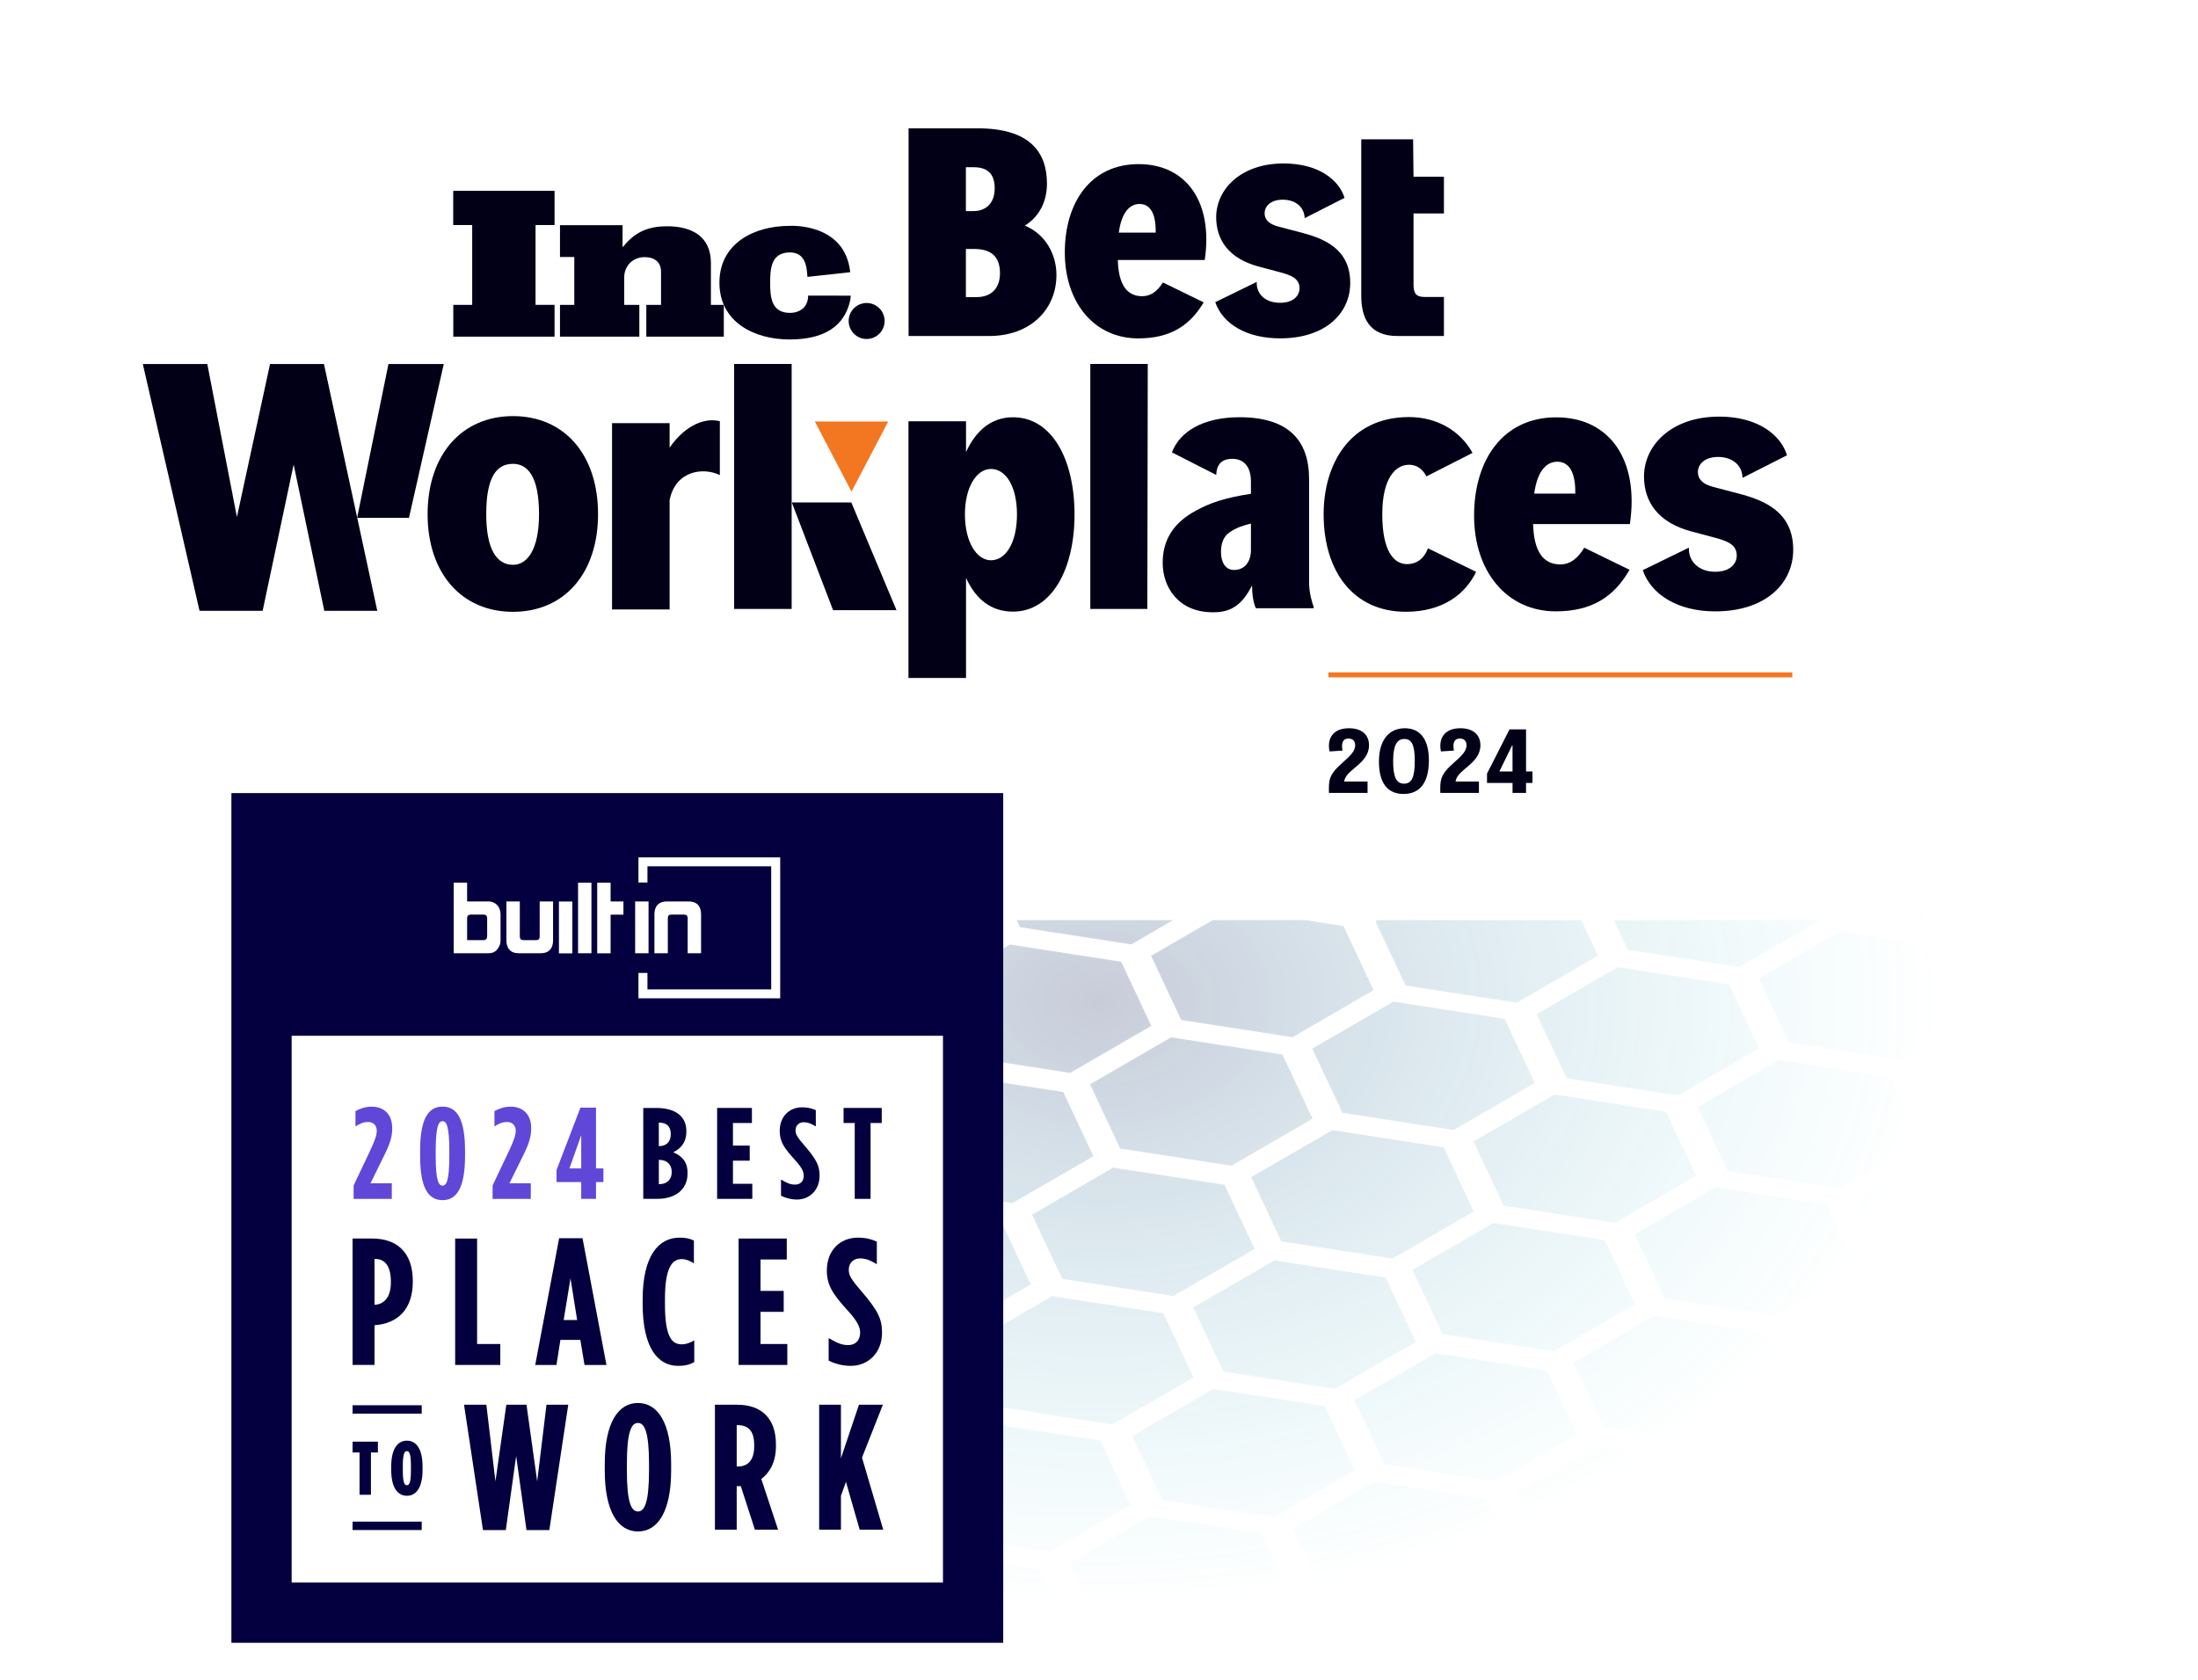<svg xmlns="http://www.w3.org/2000/svg" width="344" height="263" viewBox="0 0 344 263" fill="none"><g clip-path="url(#clip0_17867_581)"><path style="mix-blend-mode:hard-light" opacity="0.5" d="M36.478 172.97L41.198 183.017L28.503 190.375L11.093 187.685L6.373 177.637L19.069 170.28L36.478 172.97ZM28.436 190.224L40.941 182.978L36.289 173.076L19.13 170.425L6.625 177.671L11.272 187.573L28.43 190.224M187.117 87.83L174.611 95.076L179.258 104.979L196.417 107.63L208.922 100.384L204.275 90.481L187.117 87.83ZM187.117 87.83L174.611 95.076L179.258 104.979L196.417 107.63L208.922 100.384L204.275 90.481L187.117 87.83ZM204.46 90.376L209.179 100.423L196.489 107.78L179.08 105.09L174.36 95.043L187.05 87.685L204.46 90.376ZM196.417 107.63L208.922 100.384L204.275 90.481L187.117 87.83L174.611 95.076L179.258 104.979L196.417 107.63ZM204.46 90.376L209.179 100.423L196.489 107.78L179.08 105.09L174.36 95.043L187.05 87.685L204.46 90.376ZM196.417 107.63L208.922 100.384L204.275 90.481L187.117 87.83L174.611 95.076L179.258 104.979L196.417 107.63ZM152.331 93.416L139.825 100.662L144.472 110.565L161.631 113.216L174.137 105.97L169.484 96.067L152.325 93.416H152.331ZM152.331 93.416L139.825 100.662L144.472 110.565L161.631 113.216L174.137 105.97L169.484 96.067L152.325 93.416H152.331ZM169.668 95.962L174.388 106.009L161.692 113.366L144.283 110.676L139.563 100.629L152.258 93.272L169.668 95.962ZM161.625 113.216L174.131 105.97L169.478 96.067L152.32 93.416L139.814 100.662L144.461 110.565L161.62 113.216M169.668 95.962L174.388 106.009L161.692 113.366L144.283 110.676L139.563 100.629L152.258 93.272L169.668 95.962ZM161.625 113.216L174.131 105.97L169.478 96.067L152.32 93.416L139.814 100.662L144.461 110.565L161.62 113.216M212.346 102.355L199.841 109.601L204.488 119.504L221.646 122.155L234.152 114.909L229.505 105.006L212.346 102.355ZM212.346 102.355L199.841 109.601L204.488 119.504L221.646 122.155L234.152 114.909L229.505 105.006L212.346 102.355ZM229.689 104.901L234.409 114.948L221.719 122.305L204.309 119.615L199.589 109.568L212.279 102.211L229.689 104.901ZM221.646 122.155L234.152 114.909L229.505 105.006L212.346 102.355L199.841 109.601L204.488 119.504L221.646 122.155ZM229.689 104.901L234.409 114.948L221.719 122.305L204.309 119.615L199.589 109.568L212.279 102.211L229.689 104.901ZM221.646 122.155L234.152 114.909L229.505 105.006L212.346 102.355L199.841 109.601L204.488 119.504L221.646 122.155ZM177.56 107.941L165.055 115.187L169.702 125.09L186.86 127.741L199.366 120.495L194.719 110.593L177.56 107.941ZM177.56 107.941L165.055 115.187L169.702 125.09L186.86 127.741L199.366 120.495L194.719 110.593L177.56 107.941ZM194.903 110.487L199.623 120.534L186.927 127.891L169.517 125.201L164.798 115.154L177.493 107.797L194.903 110.487ZM186.86 127.741L199.366 120.495L194.719 110.593L177.56 107.941L165.055 115.187L169.702 125.09L186.86 127.741ZM194.903 110.487L199.623 120.534L186.927 127.891L169.517 125.201L164.798 115.154L177.493 107.797L194.903 110.487ZM186.86 127.741L199.366 120.495L194.719 110.593L177.56 107.941L165.055 115.187L169.702 125.09L186.86 127.741ZM142.45 113.344L129.945 120.59L134.592 130.492L151.75 133.143L164.256 125.897L159.609 115.995L142.45 113.344ZM142.45 113.344L129.945 120.59L134.592 130.492L151.75 133.143L164.256 125.897L159.609 115.995L142.45 113.344ZM159.793 115.889L164.513 125.936L151.817 133.294L134.408 130.603L129.688 120.556L142.383 113.199L159.793 115.889ZM151.75 133.149L164.256 125.903L159.609 116L142.45 113.349L129.945 120.595L134.592 130.498L151.75 133.149ZM159.793 115.889L164.513 125.936L151.817 133.294L134.408 130.603L129.688 120.556L142.383 113.199L159.793 115.889ZM151.75 133.149L164.256 125.903L159.609 116L142.45 113.349L129.945 120.595L134.592 130.498L151.75 133.149ZM254.924 119.426L259.644 129.473L246.954 136.83L229.544 134.14L224.824 124.093L237.514 116.736L254.924 119.426ZM246.881 136.685L259.387 129.439L254.74 119.537L237.581 116.886L225.075 124.132L229.723 134.034L246.881 136.685ZM254.924 119.426L259.644 129.473L246.954 136.83L229.544 134.14L224.824 124.093L237.514 116.736L254.924 119.426ZM246.881 136.685L259.387 129.439L254.74 119.537L237.581 116.886L225.075 124.132L229.723 134.034L246.881 136.685ZM237.581 116.88L225.075 124.126L229.723 134.029L246.881 136.68L259.387 129.434L254.74 119.531L237.581 116.88ZM237.581 116.88L225.075 124.126L229.723 134.029L246.881 136.68L259.387 129.434L254.74 119.531L237.581 116.88ZM125.002 121.475L129.721 131.522L117.026 138.88L99.616 136.184L94.896 126.137L107.592 118.78L125.002 121.47V121.475ZM116.959 138.735L129.464 131.489L124.812 121.587L107.653 118.936L95.148 126.181L99.795 136.084L116.953 138.735M125.002 121.475L129.721 131.522L117.026 138.88L99.616 136.184L94.896 126.137L107.592 118.78L125.002 121.47V121.475ZM116.959 138.735L129.464 131.489L124.812 121.587L107.653 118.936L95.148 126.181L99.795 136.084L116.953 138.735M107.665 118.93L95.159 126.176L99.806 136.078L116.964 138.729L129.47 131.483L124.817 121.581L107.659 118.93H107.665ZM107.665 118.93L95.159 126.176L99.806 136.078L116.964 138.729L129.47 131.483L124.817 121.581L107.659 118.93H107.665ZM220.132 125.012L224.852 135.059L212.156 142.416L194.747 139.726L190.027 129.679L202.723 122.322L220.132 125.012ZM212.089 142.271L224.595 135.026L219.942 125.123L202.784 122.472L190.278 129.718L194.925 139.62L212.084 142.271M220.132 125.012L224.852 135.059L212.156 142.416L194.747 139.726L190.027 129.679L202.723 122.322L220.132 125.012ZM212.089 142.271L224.595 135.026L219.942 125.123L202.784 122.472L190.278 129.718L194.925 139.62L212.084 142.271M202.79 122.467L190.284 129.712L194.931 139.615L212.089 142.266L224.595 135.02L219.942 125.118L202.784 122.467H202.79ZM202.79 122.467L190.284 129.712L194.931 139.615L212.089 142.266L224.595 135.02L219.942 125.118L202.784 122.467H202.79ZM167.685 127.869L155.18 135.115L159.827 145.017L176.985 147.668L189.491 140.422L184.838 130.52L167.68 127.869H167.685ZM167.685 127.869L155.18 135.115L159.827 145.017L176.985 147.668L189.491 140.422L184.838 130.52L167.68 127.869H167.685ZM185.022 130.414L189.742 140.461L177.047 147.819L159.637 145.129L154.917 135.081L167.613 127.724L185.022 130.414ZM176.979 147.674L189.485 140.428L184.833 130.526L167.674 127.874L155.168 135.12L159.816 145.023L176.974 147.674M185.022 130.414L189.742 140.461L177.047 147.819L159.637 145.129L154.917 135.081L167.613 127.724L185.022 130.414ZM176.979 147.674L189.485 140.428L184.833 130.526L167.674 127.874L155.168 135.12L159.816 145.023L176.974 147.674M280.153 133.951L284.873 143.998L272.183 151.355L254.773 148.665L250.053 138.618L262.743 131.261L280.153 133.951ZM272.11 151.21L284.616 143.965L279.969 134.062L262.81 131.411L250.305 138.657L254.952 148.559L272.11 151.21ZM280.153 133.951L284.873 143.998L272.183 151.355L254.773 148.665L250.053 138.618L262.743 131.261L280.153 133.951ZM272.11 151.21L284.616 143.965L279.969 134.062L262.81 131.411L250.305 138.657L254.952 148.559L272.11 151.21ZM262.81 131.405L250.305 138.651L254.952 148.554L272.11 151.205L284.616 143.959L279.969 134.057L262.81 131.405ZM262.81 131.405L250.305 138.651L254.952 148.554L272.11 151.205L284.616 143.959L279.969 134.057L262.81 131.405ZM132.894 133.455L120.388 140.701L125.035 150.603L142.194 153.254L154.699 146.009L150.052 136.106L132.894 133.455ZM132.894 133.455L120.388 140.701L125.035 150.603L142.194 153.254L154.699 146.009L150.052 136.106L132.894 133.455ZM150.237 136L154.956 146.048L142.261 153.405L124.851 150.715L120.131 140.667L132.827 133.31L150.237 136ZM142.194 153.26L154.699 146.014L150.052 136.112L132.894 133.461L120.388 140.706L125.035 150.609L142.194 153.26ZM150.237 136L154.956 146.048L142.261 153.405L124.851 150.715L120.131 140.667L132.827 133.31L150.237 136ZM142.194 153.26L154.699 146.014L150.052 136.112L132.894 133.461L120.388 140.706L125.035 150.609L142.194 153.26ZM228.025 136.992L215.519 144.237L220.166 154.14L237.324 156.791L249.83 149.545L245.183 139.643L228.025 136.992ZM228.025 136.992L215.519 144.237L220.166 154.14L237.324 156.791L249.83 149.545L245.183 139.643L228.025 136.992ZM245.367 139.537L250.087 149.584L237.391 156.941L219.982 154.251L215.262 144.204L227.958 136.847L245.367 139.537ZM237.319 156.797L249.824 149.551L245.177 139.648L228.019 136.997L215.513 144.243L220.16 154.145L237.319 156.797ZM245.367 139.537L250.087 149.584L237.391 156.941L219.982 154.251L215.262 144.204L227.958 136.847L245.367 139.537ZM237.319 156.797L249.824 149.551L245.177 139.648L228.019 136.997L215.513 144.243L220.16 154.145L237.319 156.797ZM98.594 139.325L86.088 146.571L90.735 156.473L107.894 159.125L120.399 151.879L115.752 141.976L98.594 139.325ZM98.594 139.325L86.088 146.571L90.735 156.473L107.894 159.125L120.399 151.879L115.752 141.976L98.594 139.325ZM115.937 141.87L120.656 151.918L107.961 159.275L90.551 156.585L85.831 146.538L98.527 139.18L115.937 141.87ZM107.894 159.125L120.399 151.879L115.752 141.976L98.594 139.325L86.088 146.571L90.735 156.473L107.894 159.125ZM115.937 141.87L120.656 151.918L107.961 159.275L90.551 156.585L85.831 146.538L98.527 139.18L115.937 141.87ZM107.894 159.125L120.399 151.879L115.752 141.976L98.594 139.325L86.088 146.571L90.735 156.473L107.894 159.125ZM192.915 142.394L180.409 149.64L185.056 159.542L202.214 162.193L214.72 154.947L210.073 145.045L192.915 142.394ZM210.257 144.939L214.977 154.986L202.281 162.344L184.872 159.654L180.152 149.606L192.848 142.249L210.257 144.939ZM202.214 162.199L214.72 154.953L210.073 145.051L192.915 142.4L180.409 149.645L185.056 159.548L202.214 162.199ZM192.915 142.394L180.409 149.64L185.056 159.542L202.214 162.193L214.72 154.947L210.073 145.045L192.915 142.394ZM210.257 144.939L214.977 154.986L202.281 162.344L184.872 159.654L180.152 149.606L192.848 142.249L210.257 144.939ZM202.214 162.199L214.72 154.953L210.073 145.051L192.915 142.4L180.409 149.645L185.056 159.548L202.214 162.199ZM81.145 147.457L85.865 157.504L73.169 164.861L55.759 162.171L51.04 152.124L63.735 144.767L81.145 147.457ZM73.102 164.711L85.608 157.465L80.961 147.562L63.802 144.911L51.297 152.157L55.944 162.06L73.102 164.711ZM81.145 147.457L85.865 157.504L73.169 164.861L55.759 162.171L51.04 152.124L63.735 144.767L81.145 147.457ZM73.102 164.711L85.608 157.465L80.961 147.562L63.802 144.911L51.297 152.157L55.944 162.06L73.102 164.711ZM63.802 144.911L51.297 152.157L55.944 162.06L73.102 164.711L85.608 157.465L80.961 147.562L63.802 144.911ZM63.802 144.911L51.297 152.157L55.944 162.06L73.102 164.711L85.608 157.465L80.961 147.562L63.802 144.911ZM288.045 145.931L275.54 153.176L280.187 163.079L297.345 165.73L309.851 158.484L305.204 148.582L288.045 145.931ZM288.045 145.931L275.54 153.176L280.187 163.079L297.345 165.73L309.851 158.484L305.204 148.582L288.045 145.931ZM305.388 148.476L310.108 158.523L297.418 165.88L280.008 163.19L275.288 153.143L287.978 145.786L305.388 148.476ZM297.339 165.735L309.845 158.49L305.198 148.587L288.04 145.936L275.534 153.182L280.181 163.084L297.339 165.735ZM305.388 148.476L310.108 158.523L297.418 165.88L280.008 163.19L275.288 153.143L287.978 145.786L305.388 148.476ZM297.339 165.735L309.845 158.49L305.198 148.587L288.04 145.936L275.534 153.182L280.181 163.084L297.339 165.735ZM175.466 150.525L180.186 160.573L167.49 167.93L150.08 165.24L145.36 155.193L158.056 147.835L175.466 150.525ZM167.423 167.785L179.929 160.539L175.282 150.637L158.123 147.986L145.617 155.232L150.27 165.134L167.428 167.785M175.466 150.525L180.186 160.573L167.49 167.93L150.08 165.24L145.36 155.193L158.056 147.835L175.466 150.525ZM167.423 167.785L179.929 160.539L175.282 150.637L158.123 147.986L145.617 155.232L150.27 165.134L167.428 167.785M158.123 147.98L145.617 155.226L150.27 165.128L167.428 167.779L179.934 160.534L175.287 150.631L158.129 147.98H158.123ZM158.123 147.98L145.617 155.226L150.27 165.128L167.428 167.779L179.934 160.534L175.287 150.631L158.129 147.98H158.123ZM270.597 154.062L275.316 164.109L262.621 171.466L245.211 168.776L240.491 158.729L253.187 151.372L270.597 154.062ZM262.554 171.322L275.059 164.076L270.407 154.173L253.248 151.522L240.743 158.768L245.39 168.671L262.548 171.322M270.597 154.062L275.316 164.109L262.621 171.466L245.211 168.776L240.491 158.729L253.187 151.372L270.597 154.062ZM262.554 171.322L275.059 164.076L270.407 154.173L253.248 151.522L240.743 158.768L245.39 168.671L262.548 171.322M253.254 151.517L240.748 158.763L245.395 168.665L262.554 171.316L275.059 164.07L270.407 154.168L253.248 151.517H253.254ZM253.254 151.517L240.748 158.763L245.395 168.665L262.554 171.316L275.059 164.07L270.407 154.168L253.248 151.517H253.254ZM141.166 156.396L145.886 166.443L133.19 173.8L115.78 171.11L111.06 161.063L123.756 153.705L141.166 156.396ZM133.123 173.65L145.629 166.404L140.982 156.501L123.823 153.85L111.317 161.096L115.97 170.999L133.128 173.65M141.166 156.396L145.886 166.443L133.19 173.8L115.78 171.11L111.06 161.063L123.756 153.705L141.166 156.396ZM133.123 173.65L145.629 166.404L140.982 156.501L123.823 153.85L111.317 161.096L115.97 170.999L133.128 173.65M123.823 153.85L111.317 161.096L115.97 170.999L133.128 173.65L145.634 166.404L140.987 156.501L123.829 153.85H123.823ZM123.823 153.85L111.317 161.096L115.97 170.999L133.128 173.65L145.634 166.404L140.987 156.501L123.829 153.85H123.823ZM218.144 156.919L205.638 164.165L210.285 174.067L227.444 176.718L239.949 169.473L235.297 159.57L218.138 156.919H218.144ZM218.144 156.919L205.638 164.165L210.285 174.067L227.444 176.718L239.949 169.473L235.297 159.57L218.138 156.919H218.144ZM235.487 159.464L240.206 169.512L227.511 176.869L210.101 174.179L205.381 164.131L218.077 156.774L235.487 159.464ZM227.444 176.724L239.949 169.478L235.297 159.576L218.138 156.925L205.633 164.17L210.28 174.073L227.438 176.724M235.487 159.464L240.206 169.512L227.511 176.869L210.101 174.179L205.381 164.131L218.077 156.774L235.487 159.464ZM227.444 176.724L239.949 169.478L235.297 159.576L218.138 156.925L205.633 164.17L210.28 174.073L227.438 176.724M106.38 161.982L111.1 172.029L98.404 179.386L80.994 176.696L76.275 166.649L88.97 159.292L106.38 161.982ZM98.337 179.236L110.843 171.99L106.196 162.087L89.037 159.436L76.531 166.682L81.179 176.585L98.337 179.236ZM106.38 161.982L111.1 172.029L98.404 179.386L80.994 176.696L76.275 166.649L88.97 159.292L106.38 161.982ZM98.337 179.236L110.843 171.99L106.196 162.087L89.037 159.436L76.531 166.682L81.179 176.585L98.337 179.236ZM89.037 159.436L76.531 166.682L81.179 176.585L98.337 179.236L110.843 171.99L106.196 162.087L89.037 159.436ZM89.037 159.436L76.531 166.682L81.179 176.585L98.337 179.236L110.843 171.99L106.196 162.087L89.037 159.436ZM313.275 160.461L300.769 167.707L305.416 177.609L322.574 180.261L335.08 173.015L330.433 163.112L313.275 160.461ZM330.617 163.006L335.337 173.054L322.647 180.411L305.237 177.721L300.518 167.674L313.208 160.316L330.617 163.006ZM322.574 180.261L335.08 173.015L330.433 163.112L313.275 160.461L300.769 167.707L305.416 177.609L322.574 180.261ZM330.617 163.006L335.337 173.054L322.647 180.411L305.237 177.721L300.518 167.674L313.208 160.316L330.617 163.006ZM322.574 180.261L335.08 173.015L330.433 163.112L313.275 160.461L300.769 167.707L305.416 177.609L322.574 180.261ZM313.275 160.461L300.769 167.707L305.416 177.609L322.574 180.261L335.08 173.015L330.433 163.112L313.275 160.461ZM200.701 165.05L205.42 175.098L192.725 182.455L175.315 179.765L170.595 169.718L183.291 162.36L200.701 165.05ZM192.658 182.31L205.163 175.064L200.511 165.162L183.352 162.511L170.847 169.757L175.494 179.659L192.652 182.31M200.701 165.05L205.42 175.098L192.725 182.455L175.315 179.765L170.595 169.718L183.291 162.36L200.701 165.05ZM192.658 182.31L205.163 175.064L200.511 165.162L183.352 162.511L170.847 169.757L175.494 179.659L192.652 182.31M183.358 162.505L170.852 169.751L175.499 179.653L192.658 182.305L205.163 175.059L200.511 165.156L183.352 162.505H183.358ZM183.358 162.505L170.852 169.751L175.499 179.653L192.658 182.305L205.163 175.059L200.511 165.156L183.352 162.505H183.358ZM71.27 167.384L75.99 177.431L63.294 184.788L45.884 182.098L41.165 172.051L53.86 164.694L71.27 167.384ZM63.227 184.638L75.733 177.392L71.08 167.49L53.922 164.839L41.416 172.085L46.063 181.987L63.221 184.638M71.27 167.384L75.99 177.431L63.294 184.788L45.884 182.098L41.165 172.051L53.86 164.694L71.27 167.384ZM63.227 184.638L75.733 177.392L71.08 167.49L53.922 164.839L41.416 172.085L46.063 181.987L63.221 184.638M53.927 164.839L41.422 172.085L46.069 181.987L63.227 184.638L75.733 177.392L71.08 167.49L53.922 164.839H53.927ZM53.927 164.839L41.422 172.085L46.069 181.987L63.227 184.638L75.733 177.392L71.08 167.49L53.922 164.839H53.927ZM278.489 166.047L265.983 173.293L270.63 183.196L287.788 185.847L300.294 178.601L295.647 168.698L278.489 166.047ZM278.489 166.047L265.983 173.293L270.63 183.196L287.788 185.847L300.294 178.601L295.647 168.698L278.489 166.047ZM295.826 168.593L300.545 178.64L287.85 185.997L270.44 183.307L265.72 173.26L278.416 165.903L295.826 168.593ZM287.783 185.847L300.289 178.601L295.642 168.698L278.483 166.047L265.977 173.293L270.624 183.196L287.783 185.847ZM295.826 168.593L300.545 178.64L287.85 185.997L270.44 183.307L265.72 173.26L278.416 165.903L295.826 168.593ZM287.783 185.847L300.289 178.601L295.642 168.698L278.483 166.047L265.977 173.293L270.624 183.196L287.783 185.847ZM149.058 168.375L136.552 175.621L141.199 185.524L158.358 188.175L170.863 180.929L166.216 171.026L149.058 168.375ZM149.058 168.375L136.552 175.621L141.199 185.524L158.358 188.175L170.863 180.929L166.216 171.026L149.058 168.375ZM166.401 170.921L171.12 180.968L158.425 188.325L141.015 185.635L136.295 175.588L148.991 168.231L166.401 170.921ZM158.358 188.175L170.863 180.929L166.216 171.026L149.058 168.375L136.552 175.621L141.199 185.524L158.358 188.175ZM166.401 170.921L171.12 180.968L158.425 188.325L141.015 185.635L136.295 175.588L148.991 168.231L166.401 170.921ZM158.358 188.175L170.863 180.929L166.216 171.026L149.058 168.375L136.552 175.621L141.199 185.524L158.358 188.175ZM19.141 170.425L6.636 177.671L11.283 187.573L28.441 190.224L40.947 182.978L36.294 173.076L19.136 170.425H19.141ZM19.141 170.425L6.636 177.671L11.283 187.573L28.441 190.224L40.947 182.978L36.294 173.076L19.136 170.425H19.141ZM260.722 173.995L265.441 184.042L252.746 191.399L235.336 188.709L230.616 178.662L243.312 171.305L260.722 173.995ZM252.679 191.249L265.184 184.003L260.537 174.101L243.379 171.45L230.873 178.696L235.52 188.598L252.679 191.249ZM243.379 171.45L230.873 178.696L235.52 188.598L252.679 191.249L265.184 184.003L260.537 174.101L243.379 171.45ZM243.379 171.45L230.873 178.696L235.52 188.598L252.679 191.249L265.184 184.003L260.537 174.101L243.379 171.45ZM260.722 173.995L265.441 184.042L252.746 191.399L235.336 188.709L230.616 178.662L243.312 171.305L260.722 173.995ZM252.679 191.249L265.184 184.003L260.537 174.101L243.379 171.45L230.873 178.696L235.52 188.598L252.679 191.249ZM131.609 176.507L136.329 186.554L123.633 193.911L106.224 191.221L101.504 181.174L114.199 173.817L131.609 176.507ZM123.566 193.761L136.072 186.515L131.425 176.613L114.267 173.962L101.761 181.207L106.408 191.11L123.566 193.761ZM114.267 173.962L101.761 181.207L106.408 191.11L123.566 193.761L136.072 186.515L131.425 176.613L114.267 173.962ZM114.267 173.962L101.761 181.207L106.408 191.11L123.566 193.761L136.072 186.515L131.425 176.613L114.267 173.962ZM131.609 176.507L136.329 186.554L123.633 193.911L106.224 191.221L101.504 181.174L114.199 173.817L131.609 176.507ZM123.566 193.761L136.072 186.515L131.425 176.613L114.267 173.962L101.761 181.207L106.408 191.11L123.566 193.761ZM225.93 179.581L230.65 189.628L217.954 196.986L200.544 194.296L195.825 184.248L208.52 176.891L225.93 179.581ZM217.887 196.835L230.393 189.589L225.746 179.687L208.587 177.036L196.082 184.282L200.734 194.184L217.893 196.835M217.887 196.835L230.393 189.589L225.746 179.687L208.587 177.036L196.082 184.282L200.734 194.184L217.893 196.835M208.587 177.03L196.082 184.276L200.734 194.179L217.893 196.83L230.398 189.584L225.751 179.681L208.593 177.03H208.587ZM208.587 177.03L196.082 184.276L200.734 194.179L217.893 196.83L230.398 189.584L225.751 179.681L208.593 177.03H208.587ZM79.162 179.364L66.656 186.61L71.303 196.512L88.462 199.163L100.968 191.917L96.315 182.015L79.157 179.364H79.162ZM79.162 179.364L66.656 186.61L71.303 196.512L88.462 199.163L100.968 191.917L96.315 182.015L79.157 179.364H79.162ZM96.499 181.909L101.219 191.956L88.523 199.314L71.114 196.624L66.394 186.576L79.09 179.219L96.499 181.909ZM88.456 199.163L100.962 191.917L96.309 182.015L79.151 179.364L66.645 186.61L71.292 196.512L88.451 199.163M96.499 181.909L101.219 191.956L88.523 199.314L71.114 196.624L66.394 186.576L79.09 179.219L96.499 181.909ZM88.456 199.163L100.962 191.917L96.309 182.015L79.151 179.364L66.645 186.61L71.292 196.512L88.451 199.163M321.061 183.118L325.78 193.165L313.085 200.522L295.675 197.832L290.955 187.785L303.651 180.428L321.061 183.118ZM313.018 200.372L325.523 193.126L320.876 183.223L303.718 180.572L291.212 187.818L295.859 197.721L313.018 200.372ZM321.061 183.118L325.78 193.165L313.085 200.522L295.675 197.832L290.955 187.785L303.651 180.428L321.061 183.118ZM313.018 200.372L325.523 193.126L320.876 183.223L303.718 180.572L291.212 187.818L295.859 197.721L313.018 200.372ZM303.718 180.572L291.212 187.818L295.859 197.721L313.018 200.372L325.523 193.126L320.876 183.223L303.718 180.572ZM303.718 180.572L291.212 187.818L295.859 197.721L313.018 200.372L325.523 193.126L320.876 183.223L303.718 180.572ZM191.63 185.446L196.35 195.493L183.654 202.85L166.244 200.16L161.525 190.113L174.22 182.756L191.63 185.446ZM183.587 202.705L196.093 195.46L191.446 185.557L174.287 182.906L161.782 190.152L166.429 200.054L183.587 202.705ZM191.63 185.446L196.35 195.493L183.654 202.85L166.244 200.16L161.525 190.113L174.22 182.756L191.63 185.446ZM183.587 202.705L196.093 195.46L191.446 185.557L174.287 182.906L161.782 190.152L166.429 200.054L183.587 202.705ZM174.287 182.9L161.782 190.146L166.429 200.049L183.587 202.7L196.093 195.454L191.446 185.552L174.287 182.9ZM174.287 182.9L161.782 190.146L166.429 200.049L183.587 202.7L196.093 195.454L191.446 185.552L174.287 182.9ZM61.713 187.495L66.433 197.542L53.737 204.9L36.328 202.21L31.608 192.162L44.304 184.805L61.713 187.495ZM53.67 204.749L66.176 197.503L61.529 187.601L44.371 184.95L31.865 192.196L36.518 202.098L53.676 204.749M61.713 187.495L66.433 197.542L53.737 204.9L36.328 202.21L31.608 192.162L44.304 184.805L61.713 187.495ZM53.67 204.749L66.176 197.503L61.529 187.601L44.371 184.95L31.865 192.196L36.518 202.098L53.676 204.749M44.371 184.95L31.865 192.196L36.518 202.098L53.676 204.749L66.182 197.503L61.535 187.601L44.376 184.95H44.371ZM44.371 184.95L31.865 192.196L36.518 202.098L53.676 204.749L66.182 197.503L61.535 187.601L44.376 184.95H44.371ZM285.951 188.52L290.67 198.567L277.975 205.924L260.565 203.234L255.845 193.187L268.541 185.83L285.951 188.52ZM277.908 205.774L290.414 198.528L285.767 188.626L268.608 185.975L256.102 193.221L260.749 203.123L277.908 205.774ZM285.951 188.52L290.67 198.567L277.975 205.924L260.565 203.234L255.845 193.187L268.541 185.83L285.951 188.52ZM277.908 205.774L290.414 198.528L285.767 188.626L268.608 185.975L256.102 193.221L260.749 203.123L277.908 205.774ZM268.608 185.975L256.102 193.221L260.749 203.123L277.908 205.774L290.414 198.528L285.767 188.626L268.608 185.975ZM268.608 185.975L256.102 193.221L260.749 203.123L277.908 205.774L290.414 198.528L285.767 188.626L268.608 185.975ZM139.501 188.487L126.996 195.732L131.643 205.635L148.801 208.286L161.307 201.04L156.66 191.138L139.501 188.487ZM156.844 191.032L161.564 201.079L148.868 208.436L131.458 205.746L126.739 195.699L139.434 188.342L156.844 191.032ZM148.796 208.286L161.301 201.04L156.654 191.138L139.496 188.487L126.99 195.732L131.637 205.635L148.796 208.286ZM156.844 191.032L139.434 188.342L126.739 195.699L131.458 205.746L148.868 208.436L161.564 201.079L156.844 191.032ZM148.796 208.286L131.637 205.635L126.99 195.732L139.496 188.487L156.654 191.138L161.301 201.04L148.796 208.286ZM251.159 194.106L255.879 204.153L243.183 211.511L225.774 208.815L221.054 198.768L233.75 191.411L251.159 194.101V194.106ZM243.116 211.36L255.622 204.114L250.969 194.212L233.811 191.561L221.305 198.807L225.952 208.709L243.111 211.36M251.159 194.106L255.879 204.153L243.183 211.511L225.774 208.815L221.054 198.768L233.75 191.411L251.159 194.101V194.106ZM243.116 211.36L255.622 204.114L250.969 194.212L233.811 191.561L221.305 198.807L225.952 208.709L243.111 211.36M233.822 191.561L221.316 198.807L225.964 208.709L243.122 211.36L255.628 204.114L250.975 194.212L233.817 191.561H233.822ZM233.822 191.561L221.316 198.807L225.964 208.709L243.122 211.36L255.628 204.114L250.975 194.212L233.817 191.561H233.822ZM104.392 193.889L91.886 201.135L96.533 211.037L113.691 213.688L126.197 206.442L121.55 196.54L104.392 193.889ZM104.392 193.889L91.886 201.135L96.533 211.037L113.691 213.688L126.197 206.442L121.55 196.54L104.392 193.889ZM121.734 196.434L126.454 206.481L113.758 213.839L96.349 211.149L91.629 201.101L104.324 193.744L121.734 196.434ZM113.691 213.694L126.197 206.448L121.55 196.546L104.392 193.895L91.886 201.14L96.533 211.043L113.691 213.694ZM121.734 196.434L126.454 206.481L113.758 213.839L96.349 211.149L91.629 201.101L104.324 193.744L121.734 196.434ZM113.691 213.694L126.197 206.448L121.55 196.546L104.392 193.895L91.886 201.14L96.533 211.043L113.691 213.694ZM216.865 199.971L221.585 210.018L208.889 217.375L191.479 214.685L186.76 204.638L199.455 197.281L216.865 199.971ZM208.816 217.23L221.322 209.985L216.675 200.082L199.517 197.431L187.011 204.677L191.664 214.579L208.822 217.23M216.865 199.971L221.585 210.018L208.889 217.375L191.479 214.685L186.76 204.638L199.455 197.281L216.865 199.971ZM208.816 217.23L221.322 209.985L216.675 200.082L199.517 197.431L187.011 204.677L191.664 214.579L208.822 217.23M199.522 197.426L187.016 204.671L191.669 214.574L208.827 217.225L221.333 209.979L216.686 200.077L199.528 197.426H199.522ZM199.522 197.426L187.016 204.671L191.669 214.574L208.827 217.225L221.333 209.979L216.686 200.077L199.528 197.426H199.522ZM86.943 202.02L91.662 212.068L78.967 219.425L61.557 216.735L56.837 206.687L69.533 199.33L86.943 202.02ZM78.9 219.28L91.405 212.034L86.753 202.132L69.594 199.481L57.089 206.726L61.736 216.629L78.894 219.28M86.943 202.02L91.662 212.068L78.967 219.425L61.557 216.735L56.837 206.687L69.533 199.33L86.943 202.02ZM78.9 219.28L91.405 212.034L86.753 202.132L69.594 199.481L57.089 206.726L61.736 216.629L78.894 219.28M69.6 199.475L57.094 206.721L61.741 216.623L78.9 219.274L91.405 212.029L86.753 202.126L69.594 199.475H69.6ZM69.6 199.475L57.094 206.721L61.741 216.623L78.9 219.274L91.405 212.029L86.753 202.126L69.594 199.475H69.6ZM311.186 203.045L315.905 213.092L303.21 220.45L285.8 217.76L281.08 207.712L293.776 200.355L311.186 203.045ZM303.137 220.299L315.643 213.053L310.99 203.151L293.832 200.5L281.326 207.746L285.973 217.648L303.132 220.299M311.186 203.045L315.905 213.092L303.21 220.45L285.8 217.76L281.08 207.712L293.776 200.355L311.186 203.045ZM303.137 220.299L315.643 213.053L310.99 203.151L293.832 200.5L281.326 207.746L285.973 217.648L303.132 220.299M293.843 200.5L281.337 207.746L285.984 217.648L303.143 220.299L315.648 213.053L310.996 203.151L293.837 200.5H293.843ZM293.843 200.5L281.337 207.746L285.984 217.648L303.143 220.299L315.648 213.053L310.996 203.151L293.837 200.5H293.843ZM164.731 203.012L152.225 210.258L156.872 220.16L174.03 222.811L186.536 215.565L181.889 205.663L164.731 203.012ZM182.073 205.557L186.793 215.604L174.097 222.961L156.688 220.271L151.968 210.224L164.664 202.867L182.073 205.557ZM174.03 222.817L186.536 215.571L181.889 205.668L164.731 203.017L152.225 210.263L156.872 220.166L174.03 222.817ZM182.073 205.557L186.793 215.604L174.097 222.961L156.688 220.271L151.968 210.224L164.664 202.867L182.073 205.557ZM174.03 222.817L186.536 215.571L181.889 205.668L164.731 203.017L152.225 210.263L156.872 220.166L174.03 222.817ZM164.731 203.012L152.225 210.258L156.872 220.16L174.03 222.811L186.536 215.565L181.889 205.663L164.731 203.012ZM259.052 206.086L246.546 213.332L251.193 223.234L268.351 225.885L280.857 218.639L276.21 208.737L259.052 206.086ZM259.052 206.086L246.546 213.332L251.193 223.234L268.351 225.885L280.857 218.639L276.21 208.737L259.052 206.086ZM276.394 208.631L281.114 218.678L268.418 226.036L251.009 223.346L246.289 213.298L258.984 205.941L276.394 208.631ZM268.351 225.885L280.857 218.639L276.21 208.737L259.052 206.086L246.546 213.332L251.193 223.234L268.351 225.885ZM276.394 208.631L281.114 218.678L268.418 226.036L251.009 223.346L246.289 213.298L258.984 205.941L276.394 208.631ZM268.351 225.885L280.857 218.639L276.21 208.737L259.052 206.086L246.546 213.332L251.193 223.234L268.351 225.885ZM129.621 208.414L117.115 215.66L121.762 225.562L138.921 228.213L151.426 220.968L146.774 211.065L129.615 208.414H129.621ZM129.621 208.414L117.115 215.66L121.762 225.562L138.921 228.213L151.426 220.968L146.774 211.065L129.615 208.414H129.621ZM146.963 210.959L151.683 221.006L138.988 228.364L121.578 225.674L116.858 215.626L129.554 208.269L146.963 210.959ZM138.921 228.219L151.426 220.973L146.774 211.071L129.615 208.42L117.109 215.665L121.757 225.568L138.915 228.219M146.963 210.959L151.683 221.006L138.988 228.364L121.578 225.674L116.858 215.626L129.554 208.269L146.963 210.959ZM138.921 228.219L151.426 220.973L146.774 211.071L129.615 208.42L117.109 215.665L121.757 225.568L138.915 228.219M224.752 211.951L212.246 219.196L216.893 229.099L234.051 231.75L246.557 224.504L241.91 214.602L224.752 211.951ZM224.752 211.951L212.246 219.196L216.893 229.099L234.051 231.75L246.557 224.504L241.91 214.602L224.752 211.951ZM242.094 214.496L246.814 224.543L234.118 231.9L216.709 229.21L211.989 219.163L224.684 211.806L242.094 214.496ZM234.051 231.756L246.557 224.51L241.91 214.607L224.752 211.956L212.246 219.202L216.893 229.104L234.051 231.756ZM242.094 214.496L246.814 224.543L234.118 231.9L216.709 229.21L211.989 219.163L224.684 211.806L242.094 214.496ZM234.051 231.756L246.557 224.51L241.91 214.607L224.752 211.956L212.246 219.202L216.893 229.104L234.051 231.756ZM94.835 214L82.329 221.246L86.976 231.148L104.135 233.799L116.64 226.554L111.993 216.651L94.835 214ZM94.835 214L82.329 221.246L86.976 231.148L104.135 233.799L116.64 226.554L111.993 216.651L94.835 214ZM112.178 216.545L116.897 226.593L104.202 233.95L86.792 231.26L82.072 221.213L94.768 213.855L112.178 216.545ZM104.129 233.805L116.635 226.559L111.988 216.657L94.829 214.006L82.324 221.252L86.971 231.154L104.129 233.805ZM112.178 216.545L116.897 226.593L104.202 233.95L86.792 231.26L82.072 221.213L94.768 213.855L112.178 216.545ZM104.129 233.805L116.635 226.559L111.988 216.657L94.829 214.006L82.324 221.252L86.971 231.154L104.129 233.805ZM336.415 217.57L341.135 227.617L328.439 234.975L311.029 232.285L306.31 222.237L319.005 214.88L336.415 217.57ZM328.372 234.824L340.878 227.578L336.231 217.676L319.072 215.025L306.567 222.271L311.214 232.173L328.372 234.824ZM336.415 217.57L341.135 227.617L328.439 234.975L311.029 232.285L306.31 222.237L319.005 214.88L336.415 217.57ZM328.372 234.824L340.878 227.578L336.231 217.676L319.072 215.025L306.567 222.271L311.214 232.173L328.372 234.824ZM319.072 215.025L306.567 222.271L311.214 232.173L328.372 234.824L340.878 227.578L336.231 217.676L319.072 215.025ZM319.072 215.025L306.567 222.271L311.214 232.173L328.372 234.824L340.878 227.578L336.231 217.676L319.072 215.025ZM207.303 220.082L212.022 230.129L199.327 237.486L181.917 234.796L177.197 224.749L189.893 217.392L207.303 220.082ZM199.26 237.342L211.765 230.096L207.118 220.193L189.96 217.542L177.454 224.788L182.101 234.691L199.26 237.342ZM207.303 220.082L212.022 230.129L199.327 237.486L181.917 234.796L177.197 224.749L189.893 217.392L207.303 220.082ZM199.26 237.342L211.765 230.096L207.118 220.193L189.96 217.542L177.454 224.788L182.101 234.691L199.26 237.342ZM189.96 217.537L177.454 224.783L182.101 234.685L199.26 237.336L211.765 230.09L207.118 220.188L189.96 217.537ZM189.96 217.537L177.454 224.783L182.101 234.685L199.26 237.336L211.765 230.09L207.118 220.188L189.96 217.537ZM301.623 223.156L306.343 233.204L293.648 240.561L276.238 237.871L271.518 227.823L284.214 220.466L301.623 223.156ZM293.581 240.41L306.086 233.165L301.439 223.262L284.281 220.611L271.775 227.857L276.428 237.759L293.586 240.41M301.623 223.156L306.343 233.204L293.648 240.561L276.238 237.871L271.518 227.823L284.214 220.466L301.623 223.156ZM293.581 240.41L306.086 233.165L301.439 223.262L284.281 220.611L271.775 227.857L276.428 237.759L293.586 240.41M284.281 220.611L271.775 227.857L276.428 237.759L293.586 240.41L306.092 233.165L301.445 223.262L284.286 220.611H284.281ZM284.281 220.611L271.775 227.857L276.428 237.759L293.586 240.41L306.092 233.165L301.445 223.262L284.286 220.611H284.281ZM154.856 222.939L142.35 230.185L146.997 240.087L164.155 242.738L176.661 235.493L172.014 225.59L154.856 222.939ZM154.856 222.939L142.35 230.185L146.997 240.087L164.155 242.738L176.661 235.493L172.014 225.59L154.856 222.939ZM172.198 225.484L176.918 235.532L164.222 242.889L146.813 240.199L142.093 230.152L154.789 222.794L172.198 225.484ZM164.15 242.744L176.656 235.498L172.008 225.596L154.85 222.945L142.344 230.191L146.991 240.093L164.15 242.744ZM172.198 225.484L176.918 235.532L164.222 242.889L146.813 240.199L142.093 230.152L154.789 222.794L172.198 225.484ZM164.15 242.744L176.656 235.498L172.008 225.596L154.85 222.945L142.344 230.191L146.991 240.093L164.15 242.744ZM267.323 229.021L272.043 239.068L259.348 246.425L241.938 243.735L237.218 233.688L249.914 226.331L267.323 229.021ZM259.281 246.281L271.786 239.035L267.139 229.132L249.981 226.481L237.475 233.727L242.128 243.63L259.286 246.281M267.323 229.021L272.043 239.068L259.348 246.425L241.938 243.735L237.218 233.688L249.914 226.331L267.323 229.021ZM259.281 246.281L271.786 239.035L267.139 229.132L249.981 226.481L237.475 233.727L242.128 243.63L259.286 246.281M249.981 226.476L237.475 233.722L242.128 243.624L259.286 246.275L271.792 239.029L267.145 229.127L249.986 226.476H249.981ZM249.981 226.476L237.475 233.722L242.128 243.624L259.286 246.275L271.792 239.029L267.145 229.127L249.986 226.476H249.981ZM137.407 231.07L142.127 241.118L129.431 248.475L112.021 245.785L107.302 235.738L119.997 228.38L137.407 231.07ZM129.364 248.33L141.87 241.084L137.223 231.182L120.064 228.531L107.558 235.777L112.211 245.679L129.369 248.33M137.407 231.07L142.127 241.118L129.431 248.475L112.021 245.785L107.302 235.738L119.997 228.38L137.407 231.07ZM129.364 248.33L141.87 241.084L137.223 231.182L120.064 228.531L107.558 235.777L112.211 245.679L129.369 248.33M215.195 232.062L202.689 239.308L207.336 249.21L224.495 251.861L237 244.615L232.353 234.713L215.195 232.062ZM215.195 232.062L202.689 239.308L207.336 249.21L224.495 251.861L237 244.615L232.353 234.713L215.195 232.062ZM232.538 234.607L237.257 244.654L224.562 252.012L207.152 249.316L202.432 239.269L215.128 231.911L232.538 234.601V234.607ZM224.495 251.867L237 244.621L232.353 234.718L215.195 232.067L202.689 239.313L207.336 249.216L224.495 251.867ZM232.538 234.607L237.257 244.654L224.562 252.012L207.152 249.316L202.432 239.269L215.128 231.911L232.538 234.601V234.607ZM224.495 251.867L237 244.621L232.353 234.718L215.195 232.067L202.689 239.313L207.336 249.216L224.495 251.867ZM180.085 237.464L167.579 244.71L172.226 254.612L189.385 257.264L201.89 250.018L197.238 240.115L180.079 237.464H180.085ZM180.085 237.464L167.579 244.71L172.226 254.612L189.385 257.264L201.89 250.018L197.238 240.115L180.079 237.464H180.085ZM197.428 240.009L202.147 250.057L189.452 257.414L172.042 254.724L167.322 244.677L180.018 237.319L197.428 240.009ZM189.385 257.269L201.89 250.023L197.238 240.121L180.079 237.47L167.574 244.716L172.221 254.618L189.379 257.269M197.428 240.009L202.147 250.057L189.452 257.414L172.042 254.724L167.322 244.677L180.018 237.319L197.428 240.009ZM189.385 257.269L201.89 250.023L197.238 240.121L180.079 237.47L167.574 244.716L172.221 254.618L189.379 257.269M275.216 241.006L262.71 248.252L267.357 258.155L284.515 260.806L297.021 253.56L292.374 243.657L275.216 241.006ZM275.216 241.006L262.71 248.252L267.357 258.155L284.515 260.806L297.021 253.56L292.374 243.657L275.216 241.006ZM292.558 243.552L297.278 253.599L284.582 260.956L267.173 258.266L262.453 248.219L275.149 240.862L292.558 243.552ZM284.515 260.806L297.021 253.56L292.374 243.657L275.216 241.006L262.71 248.252L267.357 258.155L284.515 260.806ZM292.558 243.552L297.278 253.599L284.582 260.956L267.173 258.266L262.453 248.219L275.149 240.862L292.558 243.552ZM284.515 260.806L297.021 253.56L292.374 243.657L275.216 241.006L262.71 248.252L267.357 258.155L284.515 260.806ZM145.299 243.05L132.793 250.296L137.44 260.199L154.599 262.85L167.104 255.604L162.452 245.701L145.293 243.05H145.299ZM145.299 243.05L132.793 250.296L137.44 260.199L154.599 262.85L167.104 255.604L162.452 245.701L145.293 243.05H145.299ZM162.636 245.596L167.356 255.643L154.66 263L137.25 260.31L132.531 250.263L145.226 242.906L162.636 245.596ZM154.593 262.855L167.099 255.609L162.446 245.707L145.288 243.056L132.782 250.302L137.429 260.204L154.588 262.855M162.636 245.596L167.356 255.643L154.66 263L137.25 260.31L132.531 250.263L145.226 242.906L162.636 245.596ZM154.593 262.855L167.099 255.609L162.446 245.707L145.288 243.056L132.782 250.302L137.429 260.204L154.588 262.855M120.064 228.525L107.558 235.771L112.211 245.674L129.369 248.325L141.875 241.079L137.228 231.176L120.07 228.525H120.064ZM67.986 69.145L55.48 76.391L60.127 86.293L77.285 88.944L89.791 81.698L85.144 71.796L67.986 69.145ZM85.329 71.69L90.048 81.737L77.358 89.094L59.948 86.404L55.229 76.357L67.919 69L85.329 71.69ZM77.285 88.95L89.791 81.704L85.144 71.801L67.986 69.145L55.48 76.391L60.127 86.293L77.285 88.944M85.329 71.69L90.048 81.737L77.358 89.094L59.948 86.404L55.229 76.357L67.919 69L85.329 71.69ZM77.285 88.95L89.791 81.704L85.144 71.801L67.986 69.145L55.48 76.391L60.127 86.293L77.285 88.944M67.986 69.145L55.48 76.391L60.127 86.293L77.285 88.944L89.791 81.698L85.144 71.796L67.986 69.145ZM33.194 74.731L20.689 81.977L25.336 91.879L42.494 94.53L55 87.284L50.353 77.382L33.194 74.731ZM33.194 74.731L20.689 81.977L25.336 91.879L42.494 94.53L55 87.284L50.353 77.382L33.194 74.731ZM50.537 77.276L55.257 87.323L42.561 94.681L25.151 91.991L20.432 81.943L33.127 74.586L50.537 77.276ZM42.494 94.536L55 87.29L50.353 77.388L33.194 74.737L20.689 81.982L25.336 91.885L42.494 94.536ZM50.537 77.276L55.257 87.323L42.561 94.681L25.151 91.991L20.432 81.943L33.127 74.586L50.537 77.276ZM42.494 94.536L55 87.29L50.353 77.388L33.194 74.737L20.689 81.982L25.336 91.885L42.494 94.536ZM93.215 83.675L80.709 90.921L85.356 100.824L102.515 103.475L115.021 96.229L110.373 86.326L93.215 83.675ZM93.215 83.675L80.709 90.921L85.356 100.824L102.515 103.475L115.021 96.229L110.373 86.326L93.215 83.675ZM110.558 86.215L115.277 96.262L102.587 103.62L85.178 100.93L80.458 90.882L93.148 83.525L110.558 86.215ZM102.515 103.475L115.021 96.229L110.373 86.326L93.215 83.675L80.709 90.921L85.356 100.824L102.515 103.475ZM110.558 86.215L115.277 96.262L102.587 103.62L85.178 100.93L80.458 90.882L93.148 83.525L110.558 86.215ZM102.515 103.475L115.021 96.229L110.373 86.326L93.215 83.675L80.709 90.921L85.356 100.824L102.515 103.475ZM75.772 91.807L80.492 101.854L67.796 109.211L50.386 106.521L45.666 96.474L58.362 89.117L75.772 91.807ZM67.729 109.061L80.235 101.815L75.588 91.913L58.429 89.262L45.923 96.507L50.571 106.41L67.729 109.061ZM75.772 91.807L80.492 101.854L67.796 109.211L50.386 106.521L45.666 96.474L58.362 89.117L75.772 91.807ZM67.729 109.061L80.235 101.815L75.588 91.913L58.429 89.262L45.923 96.507L50.571 106.41L67.729 109.061ZM58.429 89.256L45.923 96.502L50.571 106.404L67.729 109.055L80.235 101.81L75.588 91.907L58.429 89.256ZM58.429 89.256L45.923 96.502L50.571 106.404L67.729 109.055L80.235 101.81L75.588 91.907L58.429 89.256ZM40.662 97.209L45.382 107.256L32.686 114.614L15.276 111.924L10.557 101.876L23.252 94.519L40.662 97.209ZM32.619 114.463L45.125 107.217L40.478 97.315L23.319 94.664L10.814 101.91L15.461 111.812L32.619 114.463ZM40.662 97.209L45.382 107.256L32.686 114.614L15.276 111.924L10.557 101.876L23.252 94.519L40.662 97.209ZM32.619 114.463L45.125 107.217L40.478 97.315L23.319 94.664L10.814 101.91L15.461 111.812L32.619 114.463ZM23.319 94.658L10.814 101.904L15.461 111.807L32.619 114.458L45.125 107.212L40.478 97.309L23.319 94.658ZM23.319 94.658L10.814 101.904L15.461 111.807L32.619 114.458L45.125 107.212L40.478 97.309L23.319 94.658ZM118.45 98.201L105.944 105.446L110.591 115.349L127.75 118L140.255 110.754L135.608 100.852L118.45 98.201ZM118.45 98.201L105.944 105.446L110.591 115.349L127.75 118L140.255 110.754L135.608 100.852L118.45 98.201ZM135.793 100.746L140.512 110.793L127.822 118.15L110.413 115.46L105.693 105.413L118.383 98.056L135.793 100.746ZM127.75 118L140.255 110.754L135.608 100.852L118.45 98.201L105.944 105.446L110.591 115.349L127.75 118ZM135.793 100.746L140.512 110.793L127.822 118.15L110.413 115.46L105.693 105.413L118.383 98.056L135.793 100.746ZM127.75 118L140.255 110.754L135.608 100.852L118.45 98.201L105.944 105.446L110.591 115.349L127.75 118ZM83.659 103.787L71.153 111.033L75.8 120.935L92.958 123.586L105.464 116.34L100.811 106.438L83.653 103.787H83.659ZM83.659 103.787L71.153 111.033L75.8 120.935L92.958 123.586L105.464 116.34L100.811 106.438L83.653 103.787H83.659ZM101.001 106.332L105.721 116.379L93.025 123.736L75.615 121.046L70.896 110.999L83.591 103.642L101.001 106.332ZM92.958 123.586L105.464 116.34L100.811 106.438L83.653 103.787L71.147 111.033L75.794 120.935L92.953 123.586M101.001 106.332L105.721 116.379L93.025 123.736L75.615 121.046L70.896 110.999L83.591 103.642L101.001 106.332ZM92.958 123.586L105.464 116.34L100.811 106.438L83.653 103.787L71.147 111.033L75.794 120.935L92.953 123.586M65.891 111.734L70.611 121.782L57.915 129.139L40.506 126.449L35.786 116.401L48.482 109.044L65.891 111.734ZM57.848 128.988L70.354 121.743L65.701 111.84L48.543 109.189L36.037 116.435L40.684 126.337L57.843 128.988M65.891 111.734L70.611 121.782L57.915 129.139L40.506 126.449L35.786 116.401L48.482 109.044L65.891 111.734ZM57.848 128.988L70.354 121.743L65.701 111.84L48.543 109.189L36.037 116.435L40.684 126.337L57.843 128.988M48.554 109.189L36.048 116.435L40.696 126.337L57.854 128.988L70.36 121.743L65.707 111.84L48.549 109.189H48.554ZM48.554 109.189L36.048 116.435L40.696 126.337L57.854 128.988L70.36 121.743L65.707 111.84L48.549 109.189H48.554ZM13.763 114.775L1.257 122.021L5.904 131.923L23.062 134.574L35.568 127.329L30.921 117.426L13.763 114.775ZM13.763 114.775L1.257 122.021L5.904 131.923L23.062 134.574L35.568 127.329L30.921 117.426L13.763 114.775ZM31.105 117.32L35.825 127.368L23.129 134.725L5.72 132.035L1 121.982L13.696 114.625L31.105 117.315V117.32ZM23.062 134.574L35.568 127.329L30.921 117.426L13.763 114.775L1.257 122.021L5.904 131.923L23.062 134.574ZM31.105 117.32L35.825 127.368L23.129 134.725L5.72 132.035L1 121.982L13.696 114.625L31.105 117.315V117.32ZM23.062 134.574L35.568 127.329L30.921 117.426L13.763 114.775L1.257 122.021L5.904 131.923L23.062 134.574ZM91.126 126.259L95.846 136.307L83.15 143.664L65.74 140.974L61.021 130.927L73.716 123.569L91.126 126.259ZM83.083 143.513L95.589 136.268L90.942 126.365L73.784 123.714L61.278 130.96L65.925 140.862L83.083 143.513ZM91.126 126.259L95.846 136.307L83.15 143.664L65.74 140.974L61.021 130.927L73.716 123.569L91.126 126.259ZM83.083 143.513L95.589 136.268L90.942 126.365L73.784 123.714L61.278 130.96L65.925 140.862L83.083 143.513ZM73.784 123.714L61.278 130.96L65.925 140.862L83.083 143.513L95.589 136.268L90.942 126.365L73.784 123.714ZM73.784 123.714L61.278 130.96L65.925 140.862L83.083 143.513L95.589 136.268L90.942 126.365L73.784 123.714ZM56.335 131.845L61.054 141.893L48.359 149.25L30.949 146.56L26.229 136.513L38.925 129.155L56.335 131.845ZM48.292 149.1L60.797 141.854L56.15 131.951L38.992 129.3L26.486 136.546L31.139 146.449L48.297 149.1M56.335 131.845L61.054 141.893L48.359 149.25L30.949 146.56L26.229 136.513L38.925 129.155L56.335 131.845ZM48.292 149.1L60.797 141.854L56.15 131.951L38.992 129.3L26.486 136.546L31.139 146.449L48.297 149.1M38.992 129.3L26.486 136.546L31.139 146.449L48.297 149.1L60.803 141.854L56.156 131.951L38.998 129.3H38.992ZM38.992 129.3L26.486 136.546L31.139 146.449L48.297 149.1L60.803 141.854L56.156 131.951L38.998 129.3H38.992ZM29.927 149.69L17.421 156.936L22.068 166.838L39.227 169.489L51.732 162.243L47.085 152.341L29.927 149.69ZM29.927 149.69L17.421 156.936L22.068 166.838L39.227 169.489L51.732 162.243L47.085 152.341L29.927 149.69ZM47.27 152.235L51.989 162.282L39.294 169.64L21.884 166.95L17.164 156.902L29.86 149.545L47.27 152.235ZM39.221 169.495L51.727 162.249L47.08 152.347L29.921 149.695L17.416 156.941L22.063 166.844L39.221 169.495ZM47.27 152.235L51.989 162.282L39.294 169.64L21.884 166.95L17.164 156.902L29.86 149.545L47.27 152.235ZM39.221 169.495L51.727 162.249L47.08 152.347L29.921 149.695L17.416 156.941L22.063 166.844L39.221 169.495ZM52.855 208.13L57.575 218.177L44.885 225.534L27.475 222.844L22.755 212.797L35.445 205.44L52.855 208.13ZM44.812 225.384L57.318 218.138L52.671 208.236L35.512 205.585L23.006 212.831L27.654 222.733L44.812 225.384ZM52.855 208.13L57.575 218.177L44.885 225.534L27.475 222.844L22.755 212.797L35.445 205.44L52.855 208.13ZM44.812 225.384L57.318 218.138L52.671 208.236L35.512 205.585L23.006 212.831L27.654 222.733L44.812 225.384ZM35.512 205.579L23.006 212.825L27.654 222.727L44.812 225.379L57.318 218.133L52.671 208.23L35.512 205.579ZM35.512 205.579L23.006 212.825L27.654 222.727L44.812 225.379L57.318 218.133L52.671 208.23L35.512 205.579ZM78.084 222.655L82.804 232.702L70.114 240.06L52.704 237.369L47.984 227.322L60.675 219.965L78.084 222.655ZM70.041 239.909L82.547 232.663L77.9 222.761L60.742 220.11L48.236 227.356L52.883 237.258L70.041 239.909ZM78.084 222.655L82.804 232.702L70.114 240.06L52.704 237.369L47.984 227.322L60.675 219.965L78.084 222.655ZM70.041 239.909L82.547 232.663L77.9 222.761L60.742 220.11L48.236 227.356L52.883 237.258L70.041 239.909ZM60.742 220.11L48.236 227.356L52.883 237.258L70.041 239.909L82.547 232.663L77.9 222.761L60.742 220.11ZM60.742 220.11L48.236 227.356L52.883 237.258L70.041 239.909L82.547 232.663L77.9 222.761L60.742 220.11ZM25.956 225.69L13.45 232.936L18.097 242.839L35.255 245.49L47.761 238.244L43.114 228.341L25.956 225.69ZM25.956 225.69L13.45 232.936L18.097 242.839L35.255 245.49L47.761 238.244L43.114 228.341L25.956 225.69ZM43.298 228.241L48.018 238.288L35.322 245.646L17.913 242.956L13.193 232.908L25.889 225.551L43.298 228.241ZM35.25 245.495L47.755 238.249L43.108 228.347L25.95 225.696L13.444 232.942L18.091 242.844L35.25 245.495ZM43.298 228.241L48.018 238.288L35.322 245.646L17.913 242.956L13.193 232.908L25.889 225.551L43.298 228.241ZM35.25 245.495L47.755 238.249L43.108 228.347L25.95 225.696L13.444 232.942L18.091 242.844L35.25 245.495ZM85.976 234.635L73.471 241.881L78.118 251.783L95.276 254.434L107.782 247.188L103.135 237.286L85.976 234.635ZM85.976 234.635L73.471 241.881L78.118 251.783L95.276 254.434L107.782 247.188L103.135 237.286L85.976 234.635ZM103.319 237.18L108.039 247.227L95.349 254.585L77.939 251.895L73.219 241.847L85.909 234.49L103.319 237.18ZM95.27 254.434L107.776 247.188L103.129 237.286L85.971 234.635L73.465 241.881L78.112 251.783L95.27 254.434ZM103.319 237.18L108.039 247.227L95.349 254.585L77.939 251.895L73.219 241.847L85.909 234.49L103.319 237.18ZM95.27 254.434L107.776 247.188L103.129 237.286L85.971 234.635L73.465 241.881L78.112 251.783L95.27 254.434ZM68.528 242.766L73.247 252.814L60.552 260.171L43.142 257.481L38.422 247.433L51.118 240.076L68.528 242.766ZM60.485 260.02L72.99 252.775L68.338 242.872L51.179 240.221L38.674 247.467L43.321 257.369L60.479 260.02M68.528 242.766L73.247 252.814L60.552 260.171L43.142 257.481L38.422 247.433L51.118 240.076L68.528 242.766ZM60.485 260.02L72.99 252.775L68.338 242.872L51.179 240.221L38.674 247.467L43.321 257.369L60.479 260.02M51.185 240.221L38.679 247.467L43.326 257.369L60.485 260.02L72.99 252.775L68.338 242.872L51.179 240.221H51.185ZM51.185 240.221L38.679 247.467L43.326 257.369L60.485 260.02L72.99 252.775L68.338 242.872L51.179 240.221H51.185ZM238.609 84.104L243.329 94.152L230.633 101.509L213.223 98.819L208.504 88.772L221.199 81.414L238.609 84.104ZM230.566 101.364L243.072 94.118L238.419 84.216L221.261 81.565L208.755 88.811L213.402 98.713L230.56 101.364M308.505 73.121L313.224 83.169L300.529 90.526L283.119 87.836L278.399 77.789L291.095 70.431L308.505 73.121ZM300.462 90.376L312.967 83.13L308.32 73.227L291.162 70.576L278.656 77.822L283.303 87.724L300.462 90.376ZM308.505 73.121L313.224 83.169L300.529 90.526L283.119 87.836L278.399 77.789L291.095 70.431L308.505 73.121ZM300.462 90.376L312.967 83.13L308.32 73.227L291.162 70.576L278.656 77.822L283.303 87.724L300.462 90.376ZM291.162 70.571L278.656 77.816L283.303 87.719L300.462 90.37L312.967 83.124L308.32 73.222L291.162 70.571ZM291.162 70.571L278.656 77.816L283.303 87.719L300.462 90.37L312.967 83.124L308.32 73.222L291.162 70.571ZM273.4 78.518L278.12 88.565L265.424 95.923L248.015 93.233L243.295 83.185L255.991 75.828L273.4 78.518ZM265.352 95.778L277.858 88.532L273.205 78.629L256.047 75.978L243.541 83.224L248.188 93.127L265.346 95.778M273.4 78.518L278.12 88.565L265.424 95.923L248.015 93.233L243.295 83.185L255.991 75.828L273.4 78.518ZM265.352 95.778L277.858 88.532L273.205 78.629L256.047 75.978L243.541 83.224L248.188 93.127L265.346 95.778M256.058 75.973L243.552 83.219L248.199 93.121L265.357 95.772L277.863 88.526L273.211 78.624L256.052 75.973H256.058ZM256.058 75.973L243.552 83.219L248.199 93.121L265.357 95.772L277.863 88.526L273.211 78.624L256.052 75.973H256.058ZM221.266 81.559L208.76 88.805L213.408 98.707L230.566 101.358L243.072 94.113L238.419 84.21L221.261 81.559H221.266ZM221.266 81.559L208.76 88.805L213.408 98.707L230.566 101.358L243.072 94.113L238.419 84.21L221.261 81.559H221.266ZM333.74 87.647L338.459 97.694L325.764 105.051L308.354 102.361L303.634 92.314L316.33 84.956L333.74 87.647ZM325.697 104.901L338.202 97.655L333.555 87.752L316.397 85.101L303.891 92.347L308.538 102.25L325.697 104.901ZM316.397 85.101L303.891 92.347L308.538 102.25L325.697 104.901L338.202 97.655L333.555 87.752L316.397 85.101ZM316.397 85.101L303.891 92.347L308.538 102.25L325.697 104.901L338.202 97.655L333.555 87.752L316.397 85.101ZM333.74 87.647L338.459 97.694L325.764 105.051L308.354 102.361L303.634 92.314L316.33 84.956L333.74 87.647ZM325.697 104.901L338.202 97.655L333.555 87.752L316.397 85.101L303.891 92.347L308.538 102.25L325.697 104.901ZM281.287 90.504L268.781 97.749L273.428 107.652L290.587 110.303L303.092 103.057L298.44 93.155L281.281 90.504H281.287ZM281.287 90.504L268.781 97.749L273.428 107.652L290.587 110.303L303.092 103.057L298.44 93.155L281.281 90.504H281.287ZM298.63 93.049L303.349 103.096L290.654 110.453L273.244 107.763L268.524 97.716L281.22 90.359L298.63 93.049ZM290.587 110.303L303.092 103.057L298.44 93.155L281.281 90.504L268.776 97.749L273.423 107.652L290.581 110.303M298.63 93.049L303.349 103.096L290.654 110.453L273.244 107.763L268.524 97.716L281.22 90.359L298.63 93.049ZM290.587 110.303L303.092 103.057L298.44 93.155L281.281 90.504L268.776 97.749L273.423 107.652L290.581 110.303M263.838 98.635L268.558 108.682L255.862 116.039L238.453 113.349L233.733 103.302L246.428 95.945L263.838 98.635ZM255.795 115.889L268.301 108.643L263.654 98.741L246.495 96.09L233.99 103.336L238.642 113.238L255.801 115.889M263.838 98.635L268.558 108.682L255.862 116.039L238.453 113.349L233.733 103.302L246.428 95.945L263.838 98.635ZM255.795 115.889L268.301 108.643L263.654 98.741L246.495 96.09L233.99 103.336L238.642 113.238L255.801 115.889M246.501 96.09L233.995 103.336L238.648 113.238L255.806 115.889L268.312 108.643L263.665 98.741L246.507 96.09H246.501ZM246.501 96.09L233.995 103.336L238.648 113.238L255.806 115.889L268.312 108.643L263.665 98.741L246.507 96.09H246.501ZM306.522 105.029L294.016 112.274L298.663 122.177L315.822 124.828L328.327 117.582L323.68 107.68L306.522 105.029ZM306.522 105.029L294.016 112.274L298.663 122.177L315.822 124.828L328.327 117.582L323.68 107.68L306.522 105.029ZM323.865 107.574L328.584 117.621L315.889 124.978L298.479 122.288L293.759 112.241L306.455 104.884L323.865 107.574ZM315.816 124.828L328.322 117.582L323.675 107.68L306.516 105.029L294.011 112.274L298.658 122.177L315.816 124.828ZM323.865 107.574L328.584 117.621L315.889 124.978L298.479 122.288L293.759 112.241L306.455 104.884L323.865 107.574ZM315.816 124.828L328.322 117.582L323.675 107.68L306.516 105.029L294.011 112.274L298.658 122.177L315.816 124.828ZM289.073 113.16L293.793 123.207L281.097 130.564L263.687 127.874L258.968 117.827L271.663 110.47L289.073 113.16ZM281.03 130.414L293.536 123.168L288.883 113.266L271.725 110.615L259.219 117.861L263.866 127.763L281.025 130.414M289.073 113.16L293.793 123.207L281.097 130.564L263.687 127.874L258.968 117.827L271.663 110.47L289.073 113.16ZM281.03 130.414L293.536 123.168L288.883 113.266L271.725 110.615L259.219 117.861L263.866 127.763L281.025 130.414M271.73 110.615L259.225 117.861L263.872 127.763L281.03 130.414L293.536 123.168L288.883 113.266L271.725 110.615H271.73ZM271.73 110.615L259.225 117.861L263.872 127.763L281.03 130.414L293.536 123.168L288.883 113.266L271.725 110.615H271.73ZM296.96 125.14L284.454 132.386L289.101 142.288L306.259 144.939L318.765 137.693L314.118 127.791L296.96 125.14ZM296.96 125.14L284.454 132.386L289.101 142.288L306.259 144.939L318.765 137.693L314.118 127.791L296.96 125.14ZM314.302 127.685L319.022 137.732L306.326 145.09L288.917 142.4L284.197 132.352L296.893 124.995L314.302 127.685ZM306.259 144.939L318.765 137.693L314.118 127.791L296.96 125.14L284.454 132.386L289.101 142.288L306.259 144.939ZM314.302 127.685L319.022 137.732L306.326 145.09L288.917 142.4L284.197 132.352L296.893 124.995L314.302 127.685ZM306.259 144.939L318.765 137.693L314.118 127.791L296.96 125.14L284.454 132.386L289.101 142.288L306.259 144.939ZM331.489 159.464L343.994 152.218L339.347 142.316L322.189 139.665L309.683 146.911L314.336 156.813L331.494 159.464M331.489 159.464L343.994 152.218L339.347 142.316L322.189 139.665L309.683 146.911L314.336 156.813L331.494 159.464M322.195 139.665L309.689 146.911L314.341 156.813L331.5 159.464L344.006 152.218L339.359 142.316L322.2 139.665H322.195ZM326.495 238.606L331.215 248.653L318.519 256.01L301.11 253.32L296.39 243.273L309.086 235.916L326.495 238.606ZM318.452 255.86L330.958 248.614L326.311 238.712L309.153 236.061L296.647 243.307L301.294 253.209L318.452 255.86ZM326.495 238.606L331.215 248.653L318.519 256.01L301.11 253.32L296.39 243.273L309.086 235.916L326.495 238.606ZM318.452 255.86L330.958 248.614L326.311 238.712L309.153 236.061L296.647 243.307L301.294 253.209L318.452 255.86ZM309.153 236.061L296.647 243.307L301.294 253.209L318.452 255.86L330.958 248.614L326.311 238.712L309.153 236.061ZM309.153 236.061L296.647 243.307L301.294 253.209L318.452 255.86L330.958 248.614L326.311 238.712L309.153 236.061Z" fill="url(#paint0_radial_17867_581)"></path></g><g filter="url(#filter0_d_17867_581)"><path d="M295.731 0.336H7.269C3.44 0.336 0.336 3.442 0.336 7.273V137.083C0.336 140.914 3.44 144.019 7.269 144.019H295.731C299.56 144.019 302.664 140.914 302.664 137.083V7.273C302.664 3.442 299.56 0.336 295.731 0.336Z" fill="white"></path></g><path d="M70.943 52.694V47.719H73.901V35.222H70.93V29.871H86.791V35.222H83.816V47.715H86.791V52.694H70.943Z" fill="#020017"></path><path d="M101.152 52.694V47.722H103.455V42.515C103.455 40.947 102.333 40.245 100.893 40.245C99.07 40.245 97.693 41.588 97.693 43.412V47.722H100.06V52.694H87.641V47.722H89.88V40.224H87.641V35.246H97.435V38.679C97.596 38.552 97.754 38.36 97.881 38.199C99.674 36.15 101.722 35.414 104.412 35.414C108.189 35.414 111.261 36.949 111.261 41.142V47.722H113.279V52.694H101.148" fill="#020017"></path><path d="M133.065 42.602L126.363 43.337C126.283 41.48 125.9 39.511 123.634 39.511C120.753 39.511 120.531 41.913 120.531 44.218V44.265C120.531 46.569 120.756 48.971 123.634 48.971C125.144 48.971 126.477 48.104 126.477 46.27H126.696L133.149 46.277L133.095 46.855C131.994 52.283 127.095 53.133 123.57 53.133C118.033 53.133 112.594 50.412 112.594 44.234V44.251C112.594 38.074 118.033 35.353 123.57 35.353C123.57 35.353 132.246 34.792 133.065 42.602Z" fill="#020017"></path><path d="M138.448 50.241C138.448 51.796 137.189 53.056 135.634 53.056C134.079 53.056 132.82 51.796 132.82 50.241C132.82 48.685 134.079 47.426 135.634 47.426C137.189 47.426 138.448 48.685 138.448 50.241Z" fill="#020017"></path><path d="M142.199 52.59V20.086H153.034C161.125 20.086 163.855 23.778 163.855 28.743C163.855 31.783 162.452 34.057 160.39 35.31C163.54 36.606 165.339 39.714 165.339 43.039C165.339 48.327 161.394 52.593 154.773 52.593H142.195L142.199 52.59ZM152.325 26.169H151.167V33.039H152.376C153.947 33.039 155.676 32.145 155.676 29.465C155.676 26.784 154.071 26.169 152.325 26.169ZM152.789 46.506C155.535 46.506 156.502 44.702 156.502 42.777C156.502 40.046 155.021 38.968 152.426 38.968H151.167V46.506H152.789Z" fill="#020017"></path><path d="M225.984 33.4V27.656H221.223L221.159 21.801H213.047V46.326C213.047 49.588 214.185 52.591 218.688 52.591H225.984V46.484H223.036C221.743 46.484 221.226 46.071 221.226 44.569V33.407H225.987L225.984 33.4Z" fill="#020017"></path><path d="M200.906 25.582C194.104 25.582 190.34 29.707 190.34 33.987C190.34 37.595 192.348 40.483 196.988 41.72L200.08 42.546C202.088 43.06 203.381 43.577 203.381 45.126C203.381 46.261 202.454 47.393 200.339 47.393C198.113 47.393 196.615 46.103 196.682 44.128L190.195 47.296C191.387 50.736 195.144 52.96 200.342 52.96C207.507 52.96 211.318 48.989 211.318 44.296C211.318 38.935 207.195 37.336 203.69 36.409L200.134 35.482C198.536 35.068 197.918 34.346 197.918 33.369C197.918 32.391 198.744 31.256 200.755 31.256C202.766 31.256 204.129 32.408 204.19 34.145L210.428 30.967C209.619 28.293 206.513 25.585 200.909 25.585L200.906 25.582Z" fill="#020017"></path><path d="M178.759 46.363C176.338 46.363 175.049 44.506 174.945 40.693H188.55C189.89 31.616 185.663 25.688 178.192 25.688C170.721 25.688 166.648 31.67 166.648 39.507C166.648 47.344 171.235 52.964 178.142 52.964C183.124 52.964 186.217 50.986 188.382 47.324L182.009 44.214C181.143 45.564 180.123 46.363 178.759 46.363ZM178.346 31.926C180.049 31.926 180.922 33.471 180.871 36.41H175.1C175.563 33.007 176.956 31.926 178.346 31.926Z" fill="#020017"></path><path d="M151.188 70.761C152.679 67.489 155.09 65.309 158.531 65.309C164.669 65.309 168.171 71.966 168.171 80.519C168.171 89.072 164.615 95.73 158.531 95.73C155.147 95.73 152.736 93.835 151.188 90.449V106.113H142.18V65.937H151.188V70.761ZM155.09 73.401C152.854 73.401 151.017 76.213 151.017 80.519C151.017 84.826 152.854 87.694 155.09 87.694C157.443 87.694 159.162 84.883 159.162 80.519C159.162 76.156 157.44 73.401 155.09 73.401Z" fill="#020017"></path><path d="M123.899 95.311H114.891V56.969H123.899V95.311Z" fill="#020017"></path><path d="M93.598 80.474C93.598 89.739 88.32 95.762 80.288 95.762C72.257 95.762 66.922 89.739 66.922 80.474C66.922 71.209 72.257 65.129 80.288 65.129C88.32 65.129 93.598 71.152 93.598 80.474ZM84.361 80.474C84.361 74.568 82.582 72.6 80.285 72.6C77.76 72.6 76.098 74.568 76.098 80.474C76.098 85.916 77.703 88.405 80.285 88.405C82.582 88.405 84.361 85.916 84.361 80.474Z" fill="#020017"></path><path d="M179.565 95.311H170.641V56.969H179.632L179.565 95.311Z" fill="#020017"></path><path d="M133.236 78.644L140.304 95.501H130.379L123.922 78.644H133.236Z" fill="#020017"></path><path d="M104.798 70.058V66.232H95.789V95.394H104.798V78.278C105.717 73.643 110.062 73.092 112.661 74.362V65.94C110.596 65.362 107.427 66.279 104.798 70.062V70.058Z" fill="#020017"></path><path d="M204.878 91.06V74.983C204.878 68.818 201.54 65.305 193.996 65.305C188.271 65.305 184.621 67.569 183.419 70.807L190.302 74.314C190.302 74.314 190.353 74.307 190.353 74.291C190.4 72.93 191.024 71.815 192.844 71.815C194.664 71.815 195.779 73.024 195.779 75.386V77.287C191.635 77.922 189.335 78.728 187.15 79.937C183.292 82.01 181.969 84.892 181.969 88.117C181.969 91.977 184.504 95.89 189.913 95.833C192.619 95.833 194.382 94.735 195.953 91.627C195.953 94.14 196.558 95.198 196.558 95.198H205.589V94.97C205.381 94.402 204.874 92.84 204.874 91.06H204.878ZM195.782 86.041C195.782 87.942 194.805 89.209 193.133 89.209C191.81 89.209 191.091 88.057 191.091 86.387C191.091 85.064 191.464 83.969 192.498 83.276C193.418 82.642 194.513 82.239 195.779 81.953V86.041H195.782Z" fill="#020017"></path><path d="M220.237 88.298C218.115 88.298 216.336 86.232 216.336 80.491C216.336 74.75 218.458 72.742 220.526 72.742C221.795 72.742 222.699 73.487 223.243 74.566L230.458 70.887C228.527 67.38 224.834 65.277 220.526 65.277C211.175 65.277 207.156 72.738 207.156 80.488C207.156 89.501 211.86 95.755 220.009 95.755C225.882 95.755 229.374 92.93 231.022 89.501L223.484 85.822C222.846 87.522 221.644 88.295 220.241 88.295L220.237 88.298Z" fill="#020017"></path><path d="M269.058 65.21C261.487 65.21 257.296 69.802 257.296 74.566C257.296 78.583 259.532 81.798 264.696 83.175L268.138 84.093C270.374 84.667 271.811 85.241 271.811 86.965C271.811 88.228 270.777 89.491 268.427 89.491C265.949 89.491 264.25 87.945 264.32 85.752C264.32 85.739 264.294 85.732 264.294 85.732L257.102 89.242C258.418 93.088 262.628 95.692 268.427 95.692C276.401 95.692 280.648 91.271 280.648 86.048C280.648 80.078 276.059 78.298 272.157 77.267L268.198 76.232C266.419 75.772 265.731 74.969 265.731 73.877C265.731 72.785 266.647 71.522 268.887 71.522C271.126 71.522 272.661 72.809 272.714 74.757L272.741 74.781L279.671 71.264C278.798 68.267 275.337 65.207 269.058 65.207V65.21Z" fill="#020017"></path><path d="M244.187 88.341C241.491 88.341 240.057 86.275 239.94 82.026H255.086C256.577 71.921 251.873 65.32 243.556 65.32C235.239 65.32 230.703 71.978 230.703 80.706C230.703 89.433 235.81 95.688 243.499 95.688C249.146 95.688 252.615 93.403 255.032 89.184L247.948 85.728C246.951 87.37 245.779 88.341 244.187 88.341ZM243.727 72.267C245.621 72.267 246.595 73.99 246.541 77.262H240.114C240.632 73.473 242.179 72.267 243.731 72.267H243.727Z" fill="#020017"></path><path d="M55.884 80.928L50.7 56.98H42.262L37.078 80.928L32.444 56.98H22.352L31.229 95.605H41.104L45.956 72.708L50.754 95.605H59.047L55.884 80.928Z" fill="#020017"></path><path d="M69.452 56.98H60.793L55.891 81.059H64.006L69.452 56.98Z" fill="#020017"></path><path d="M139.011 65.977H127.531L133.269 76.954L139.011 65.977Z" fill="#F37721"></path><path d="M280.508 105.242H207.906V106.022H280.508V105.242Z" fill="#F47721"></path><path d="M214.03 122.319V124.109H207.99C207.99 123.921 207.977 123.689 207.977 123.43C207.977 122.997 208.003 122.537 208.071 122.211C208.504 119.826 212.093 118.566 212.093 116.655C212.093 115.95 211.673 115.597 211.049 115.597C210.085 115.597 209.911 116.423 210.112 117.481L208.081 117.616C207.661 115.637 208.594 113.984 211.116 113.984C213.08 113.984 214.259 114.962 214.259 116.655C214.259 119.554 210.575 120.451 210.371 122.322H214.027L214.03 122.319Z" fill="#020017"></path><path d="M215.812 119.174C215.812 115.869 217.37 113.984 219.862 113.984C222.353 113.984 223.629 115.829 223.629 119.013C223.629 122.359 222.316 124.27 219.674 124.27C217.031 124.27 215.812 122.413 215.812 119.174ZM221.42 119.053C221.42 116.642 220.946 115.664 219.795 115.664C218.643 115.664 218.035 116.625 218.035 119.107C218.035 121.59 218.522 122.658 219.741 122.658C220.96 122.658 221.42 121.627 221.42 119.053Z" fill="#020017"></path><path d="M231.46 122.319V124.109H225.42C225.42 123.921 225.406 123.689 225.406 123.43C225.406 122.997 225.433 122.537 225.5 122.211C225.933 119.826 229.523 118.566 229.523 116.655C229.523 115.95 229.103 115.597 228.478 115.597C227.518 115.597 227.34 116.423 227.545 117.481L225.514 117.616C225.094 115.637 226.027 113.984 228.549 113.984C230.513 113.984 231.692 114.962 231.692 116.655C231.692 119.554 228.008 120.451 227.804 122.322H231.46V122.319Z" fill="#020017"></path><path d="M238.834 120.748H239.838V122.551H238.834V124.11H236.722V122.551H232.727V121.087L236.249 114.16H238.837V120.748H238.834ZM236.719 120.748V116.653H236.665L234.661 120.748H236.719Z" fill="#020017"></path><path d="M152.025 157.367H41.188V252.416H152.025V157.367Z" fill="white"></path><path d="M153.875 128.324H39.344V162.118H153.875V128.324Z" fill="#04003F"></path><path d="M152.295 128.852H40.93V252.413H152.295V128.852Z" stroke="#04003F" stroke-width="9.43"></path><path fill-rule="evenodd" clip-rule="evenodd" d="M109.691 142.657C109.523 141.622 108.912 141.095 107.747 141.095H104.396C103.234 141.095 102.623 141.622 102.452 142.657C102.435 142.778 102.422 142.912 102.422 143.033V149.208H104.517V143.742C104.517 143.319 104.668 143.151 105.077 143.151H107.068C107.434 143.151 107.626 143.319 107.626 143.742V149.208H109.721V143.033C109.721 142.912 109.704 142.778 109.691 142.657ZM99.406 149.204H101.502V141.092H99.406V149.204ZM95.562 138.162H93.467V149.211H95.562V143.158H97.57V141.098H95.562V138.159V138.162ZM90.469 149.204H92.564V138.156H90.469V149.204ZM76.242 143.739C76.242 143.305 76.007 143.154 75.692 143.154H73.704C73.304 143.154 73.106 143.332 73.106 143.725V147.148H75.685C76.051 147.148 76.242 146.923 76.242 146.564V143.742V143.739ZM78.307 142.775C78.324 142.879 78.338 143 78.338 143.104V147.158C78.338 147.595 78.247 147.941 78.062 148.24C77.663 148.932 77.189 149.201 76.424 149.201H71.011L71.008 138.152H73.103V141.092H76.454C76.591 141.092 76.729 141.105 76.85 141.135C77.646 141.3 78.196 141.901 78.304 142.771L78.307 142.775ZM84.462 146.557C84.462 146.98 84.311 147.148 83.901 147.148H81.91C81.544 147.148 81.353 146.98 81.353 146.557V141.092H79.257V147.266C79.257 147.387 79.274 147.521 79.288 147.642C79.456 148.677 80.067 149.204 81.232 149.204H84.583C85.744 149.204 86.355 148.677 86.527 147.642C86.54 147.521 86.557 147.387 86.557 147.266V141.092H84.462V146.557ZM87.477 149.218H89.572V141.105H87.477V149.218Z" fill="white"></path><path fill-rule="evenodd" clip-rule="evenodd" d="M99.922 134.199V138.129H101.329V135.593H120.699V154.858H101.329V152.285H99.922V156.255H122.106V134.195H99.922V134.199Z" fill="white"></path><path d="M55.18 213.641H58.614V207.423H58.641C62.13 207.168 64.608 205.048 64.608 200.584V200.527C64.608 195.891 61.992 193.855 58.248 193.855H55.18V213.638V213.641ZM58.614 204.229V197.05H58.729C60.219 197.05 61.176 198.125 61.176 200.638V200.695C61.176 203.097 60.078 204.141 58.645 204.229H58.618H58.614Z" fill="#04003F"></path><path d="M71.234 213.642H78.299V210.363H74.669V193.859H71.234V213.642Z" fill="#04003F"></path><path d="M83.769 213.644H87.09L87.707 209.717H90.83L91.478 213.644H94.913L91.169 193.805H87.509L83.766 213.644H83.769ZM88.218 206.607L89.285 200.08L90.326 206.607H88.215H88.218Z" fill="#04003F"></path><path d="M106.125 213.783C107.109 213.783 107.871 213.642 108.657 213.188V209.795C107.951 210.219 107.277 210.417 106.743 210.417C105.168 210.417 104.07 209.342 104.07 204.115V203.379C104.07 198.435 105.168 197.077 106.686 197.077C107.334 197.077 107.894 197.302 108.599 197.729V194.168C107.867 193.829 107.303 193.715 106.346 193.715C103.137 193.715 100.578 196.456 100.578 203.41V204.088C100.578 210.985 102.969 213.783 106.122 213.783H106.125Z" fill="#04003F"></path><path d="M115.594 213.641H123.219V210.363H119.025V205.331H122.655V202.052H119.025V197.134H123.135V193.855H115.594V213.638V213.641Z" fill="#04003F"></path><path d="M133.177 213.783C135.88 213.783 138.045 211.72 138.045 208.61C138.045 206.49 137.454 205.163 134.752 202.026C133.12 200.131 132.838 199.567 132.838 198.747C132.838 197.588 133.654 196.967 134.611 196.967C135.51 196.967 136.158 197.249 137.229 197.87V194.336C136.471 193.997 135.567 193.715 134.275 193.715C131.461 193.715 129.406 195.72 129.406 198.858C129.406 201.145 130.306 202.533 132.727 205.19C134.416 207.027 134.614 207.931 134.614 208.583C134.614 209.883 133.825 210.534 132.727 210.534C131.686 210.534 130.897 210.138 129.688 209.433V212.966C130.672 213.447 131.827 213.786 133.177 213.786V213.783Z" fill="#04003F"></path><path d="M75.586 239.486H79.162L80.781 227.89L82.399 239.486H85.975L88.936 219.871H85.528L84.074 231.857L82.399 219.871H79.243L77.54 231.857L76.117 219.871H72.625L75.586 239.486Z" fill="#04003F"></path><path d="M99.843 239.705C102.942 239.705 105.037 236.605 105.037 230.152V229.147C105.037 222.694 102.942 219.594 99.843 219.594C96.744 219.594 94.648 222.694 94.648 229.147V230.152C94.648 236.605 96.744 239.705 99.843 239.705ZM99.843 236.578C98.808 236.578 98.11 235.18 98.11 230.152V229.147C98.11 224.119 98.808 222.721 99.843 222.721C100.877 222.721 101.575 224.119 101.575 229.147V230.152C101.575 235.18 100.877 236.578 99.843 236.578Z" fill="#04003F"></path><path d="M111.891 239.428H115.299V232.613H115.94L118.146 239.428H121.775L119.15 231.494C120.436 230.516 121.44 228.894 121.44 226.354V226.102C121.44 223.979 120.852 222.471 119.821 221.436C118.76 220.375 117.226 219.871 115.409 219.871H111.891V239.428ZM115.299 229.539V223.056H115.383C116.863 223.056 118.035 223.697 118.035 226.156V226.381C118.035 228.672 116.947 229.539 115.466 229.539H115.299Z" fill="#04003F"></path><path d="M128.206 239.428H131.614V234.121L132.397 231.941L134.546 239.428H138.232L134.908 228.141L138.175 219.871H134.431L131.611 228.252V219.871H128.203V239.428H128.206Z" fill="#04003F"></path><path d="M56.271 233.962H58.054V227.344H59.145V225.645H55.18V227.344H56.271V233.962Z" fill="#04003F"></path><path d="M63.684 234.119C65.182 234.119 66.132 232.765 66.132 230.067V229.543C66.132 226.836 65.182 225.492 63.684 225.492C62.187 225.492 61.227 226.836 61.227 229.543V230.067C61.227 232.765 62.177 234.119 63.684 234.119ZM63.684 232.466C63.291 232.466 63.043 232.039 63.043 230.077V229.52C63.043 227.572 63.291 227.131 63.684 227.131C64.077 227.131 64.312 227.572 64.312 229.52V230.077C64.312 232.039 64.074 232.466 63.684 232.466Z" fill="#04003F"></path><path d="M66.001 238.164H55.18V239.481H66.001V238.164Z" fill="#04003F"></path><path d="M66.001 219.949H55.18V221.266H66.001V219.949Z" fill="#04003F"></path><path d="M55.344 187.646V185.553L57.926 180.105C58.738 178.378 58.963 177.646 58.963 176.974C58.963 176.262 58.537 175.613 57.603 175.613C56.851 175.613 56.2 175.939 55.633 176.305V173.907C56.304 173.561 57.096 173.215 58.171 173.215C60.102 173.215 61.381 174.434 61.381 176.551V176.651C61.381 177.77 61.115 178.848 60.283 180.535L57.986 185.211H61.32V187.649H55.347L55.344 187.646Z" fill="#6147D7"></path><path d="M69.265 187.846C66.969 187.846 65.75 185.834 65.75 180.913V180.14C65.75 175.219 66.969 173.207 69.265 173.207C71.562 173.207 72.781 175.219 72.781 180.14V180.913C72.781 185.834 71.522 187.846 69.265 187.846ZM69.265 185.569C69.833 185.569 70.323 184.917 70.323 180.893V180.161C70.323 176.136 69.836 175.485 69.265 175.485C68.695 175.485 68.188 176.136 68.188 180.161V180.893C68.188 184.917 68.674 185.569 69.265 185.569Z" fill="#6147D7"></path><path d="M77.094 187.646V185.553L79.676 180.105C80.488 178.378 80.713 177.646 80.713 176.974C80.713 176.262 80.287 175.613 79.353 175.613C78.601 175.613 77.95 175.939 77.382 176.305V173.907C78.054 173.561 78.846 173.215 79.921 173.215C81.852 173.215 83.131 174.434 83.131 176.551V176.651C83.131 177.77 82.865 178.848 82.033 180.535L79.736 185.211H83.07V187.649H77.097L77.094 187.646Z" fill="#6147D7"></path><path d="M90.963 187.644V185.021H87.102V183.13L90.842 173.371H93.279V182.884H94.438V185.017H93.279V187.641H90.963V187.644ZM89.116 182.884H90.966V177.681L89.116 182.884Z" fill="#6147D7"></path><path d="M100.672 187.644H102.888C105.651 187.644 107.602 186.22 107.602 183.701V183.519C107.602 181.709 106.564 180.875 105.366 180.348C106.383 179.861 107.417 178.964 107.417 177.137V177.036C107.417 175.998 107.092 175.225 106.484 174.617C105.651 173.784 104.248 173.418 102.787 173.418H100.675V187.648L100.672 187.644ZM104.98 177.52C104.98 178.759 104.248 179.391 103.15 179.391H103.109V175.712H103.15C104.248 175.712 104.98 176.24 104.98 177.483V177.523V177.52ZM105.124 183.395V183.496C105.124 184.675 104.312 185.347 103.173 185.347H103.113V181.544H103.173C104.312 181.544 105.124 182.216 105.124 183.395Z" fill="#04003F"></path><path d="M112.234 187.644H117.741V185.286H114.712V181.668H117.335V179.309H114.712V175.772H117.68V173.414H112.234V187.644Z" fill="#04003F"></path><path d="M124.754 187.748C126.705 187.748 128.27 186.263 128.27 184.026C128.27 182.5 127.843 181.546 125.892 179.289C124.714 177.929 124.509 177.519 124.509 176.931C124.509 176.098 125.1 175.651 125.788 175.651C126.44 175.651 126.906 175.856 127.679 176.303V173.763C127.131 173.518 126.48 173.316 125.547 173.316C123.515 173.316 122.031 174.761 122.031 177.015C122.031 178.661 122.683 179.659 124.429 181.57C125.647 182.89 125.788 183.542 125.788 184.009C125.788 184.943 125.221 185.413 124.429 185.413C123.636 185.413 123.109 185.127 122.233 184.62V187.16C122.945 187.506 123.777 187.751 124.751 187.751L124.754 187.748Z" fill="#04003F"></path><path d="M133.773 187.644H136.251V175.772H137.997V173.414H132.023V175.772H133.769V187.644H133.773Z" fill="#04003F"></path><defs><filter id="filter0_d_17867_581" x="0.336" y="0.336" width="310.328" height="151.684" color-interpolation-filters="sRGB"><feGaussianBlur stdDeviation="2"></feGaussianBlur></filter><radialGradient id="paint0_radial_17867_581" cx="0" cy="0" r="1" gradientUnits="userSpaceOnUse" gradientTransform="translate(172.014 156.61) scale(136.111 99.077)"><stop stop-color="#213164" stop-opacity="0.5"></stop><stop offset="0.96" stop-color="#0CBFD6" stop-opacity="0"></stop></radialGradient><clipPath id="clip0_17867_581"><rect width="343" height="194" fill="white" transform="translate(1 69)"></rect></clipPath></defs></svg>